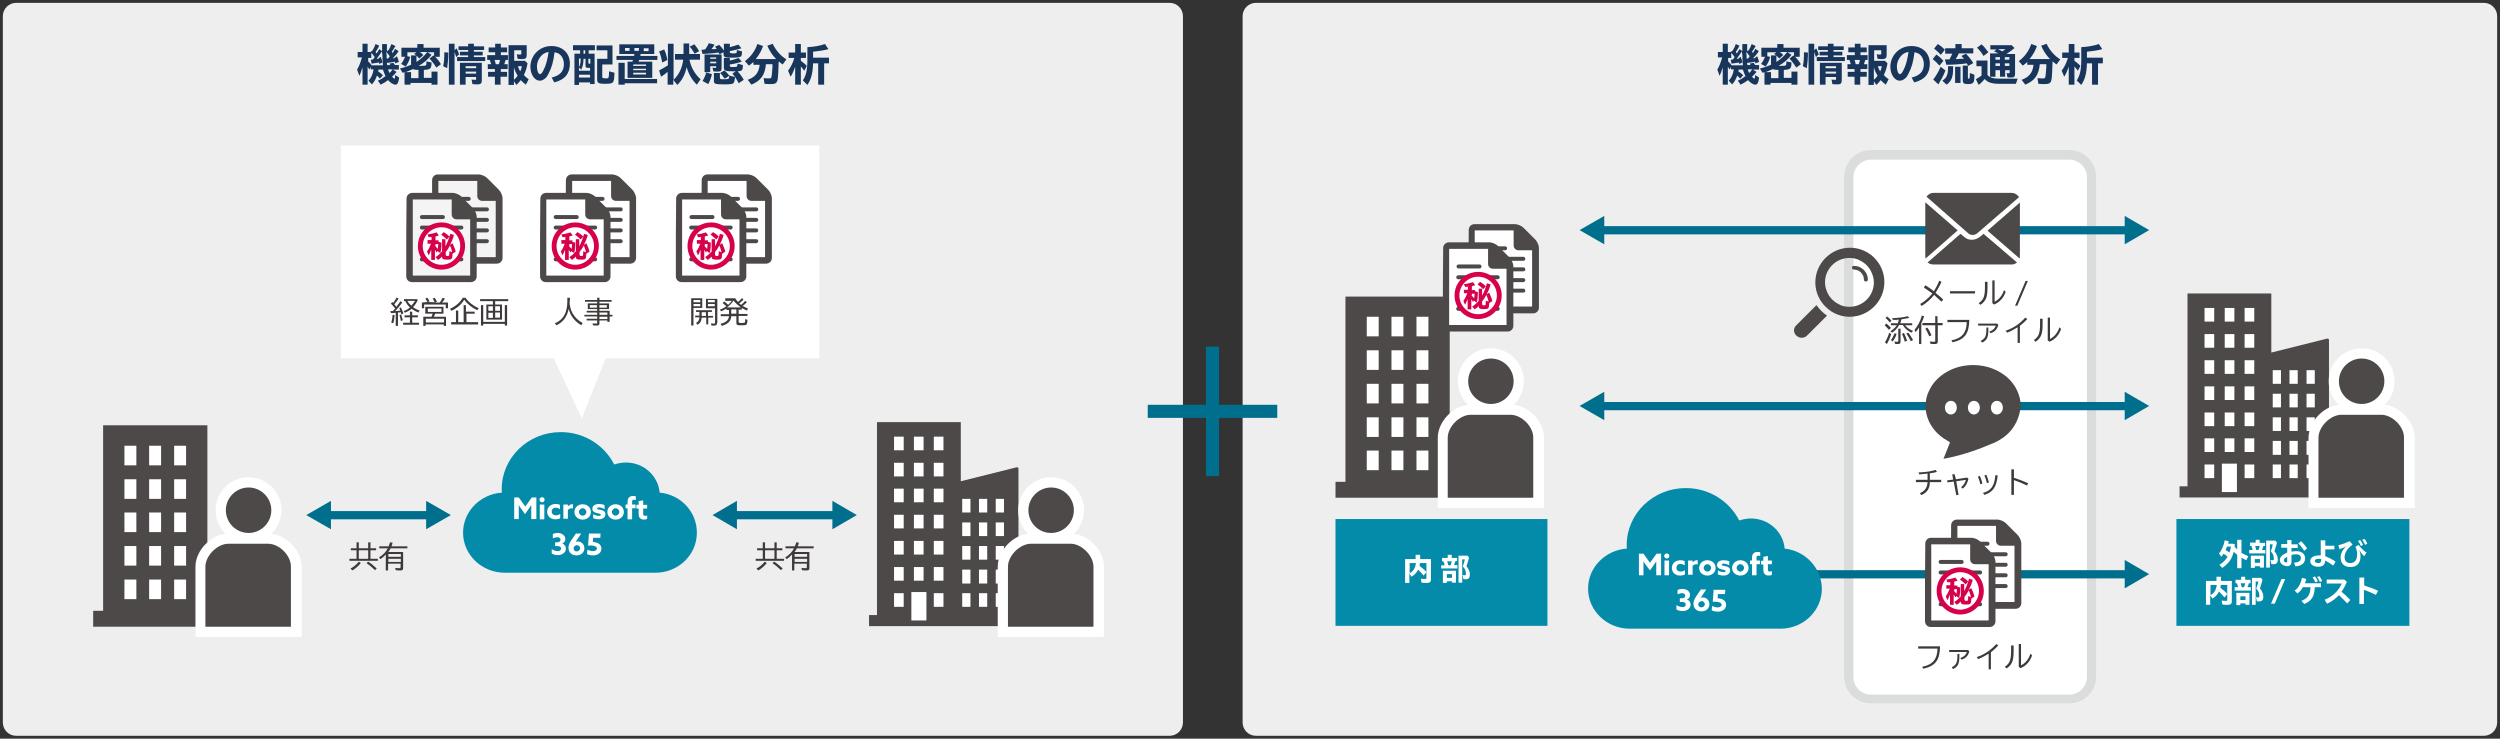 <?xml version="1.0" encoding="utf-8"?>
<!-- Generator: Adobe Illustrator 26.3.1, SVG Export Plug-In . SVG Version: 6.00 Build 0)  -->
<svg version="1.1" id="レイヤー_1" xmlns="http://www.w3.org/2000/svg" xmlns:xlink="http://www.w3.org/1999/xlink" x="0px"
	 y="0px" width="880px" height="260px" viewBox="0 0 880 260" style="enable-background:new 0 0 880 260;" xml:space="preserve">
<rect x="0" y="0" width="880" height="260" fill="#333333" stroke="none"/>
<style type="text/css">
	.st0{fill:#EEEEEF;}
	.st1{fill:#006F8D;}
	.st2{fill:#3E3A39;}
	.st3{fill:#038BA9;}
	.st4{fill:#FFFFFF;}
	.st5{fill:#4C4948;}
	.st6{fill:#18355B;}
	.st7{fill:#F4F4F4;}
	.st8{fill:#D7004B;}
	.st9{fill:#DBDCDC;}
</style>
<g>
	<g>
		<path class="st0" d="M416.4,254.3c0,2.6-2.1,4.7-4.7,4.7H5.7c-2.6,0-4.7-2.1-4.7-4.7V5.7C1,3.1,3.1,1,5.7,1h406
			c2.6,0,4.7,2.1,4.7,4.7V254.3z"/>
	</g>
	<g>
		<g>
			<rect x="115" y="179.9" class="st1" width="36.5" height="2.9"/>
			<g>
				<polygon class="st1" points="150,176.3 158.7,181.3 150,186.3 				"/>
			</g>
			<g>
				<polygon class="st1" points="116.5,176.3 107.8,181.3 116.5,186.3 				"/>
			</g>
		</g>
		<g>
			<g>
				<path class="st2" d="M125.5,190.9h0.8v2.1h3.3v-2.1h0.8v2.1h2v0.7h-2v3h2.6v0.7H123v-0.7h2.5v-3h-2v-0.7h2V190.9z M123.4,200.1
					c1.1-0.5,2.2-1.5,2.9-2.4l0.7,0.5c-0.8,1-1.9,2-3,2.6L123.4,200.1z M126.3,193.7v3h3.3v-3H126.3z M132,200.7c-1-1-2-1.8-3-2.5
					l0.6-0.5c1,0.6,1.9,1.4,3,2.4L132,200.7z"/>
				<path class="st2" d="M141.9,194.3v5.6c0,0.7-0.2,0.9-1,0.9c-0.5,0-1.1,0-1.6-0.1l-0.2-0.8c0.6,0.1,1.2,0.1,1.5,0.1
					c0.3,0,0.4-0.1,0.4-0.3v-1.3h-4.4v2.4h-0.8v-5.6c-0.6,0.6-1.2,1.2-1.9,1.6l-0.5-0.6c1.4-0.8,2.5-2,3.1-3.2h-3v-0.7h3.3
					c0.2-0.6,0.3-0.9,0.5-1.4l0.9,0.1c-0.1,0.5-0.2,0.8-0.4,1.3h5.6v0.7h-5.9c-0.3,0.5-0.5,0.9-0.8,1.3H141.9z M136.7,196h4.4v-1
					h-4.4V196z M136.7,197.8h4.4v-1.1h-4.4V197.8z"/>
			</g>
		</g>
	</g>
	<g>
		<g>
			<rect x="258" y="179.9" class="st1" width="36.5" height="2.9"/>
			<g>
				<polygon class="st1" points="293,176.3 301.6,181.3 293,186.3 				"/>
			</g>
			<g>
				<polygon class="st1" points="259.4,176.3 250.8,181.3 259.4,186.3 				"/>
			</g>
		</g>
		<g>
			<g>
				<path class="st2" d="M268.5,190.9h0.8v2.1h3.3v-2.1h0.8v2.1h2v0.7h-2v3h2.6v0.7H266v-0.7h2.5v-3h-2v-0.7h2V190.9z M266.3,200.1
					c1.1-0.5,2.2-1.5,2.9-2.4l0.7,0.5c-0.8,1-1.9,2-3,2.6L266.3,200.1z M269.3,193.7v3h3.3v-3H269.3z M274.9,200.7c-1-1-2-1.8-3-2.5
					l0.6-0.5c1,0.6,1.9,1.4,3,2.4L274.9,200.7z"/>
				<path class="st2" d="M284.9,194.3v5.6c0,0.7-0.2,0.9-1,0.9c-0.5,0-1.1,0-1.6-0.1l-0.2-0.8c0.6,0.1,1.2,0.1,1.5,0.1
					c0.3,0,0.4-0.1,0.4-0.3v-1.3h-4.4v2.4h-0.8v-5.6c-0.6,0.6-1.2,1.2-1.9,1.6l-0.5-0.6c1.4-0.8,2.5-2,3.1-3.2h-3v-0.7h3.3
					c0.2-0.6,0.3-0.9,0.5-1.4l0.9,0.1c-0.1,0.5-0.2,0.8-0.4,1.3h5.6v0.7h-5.9c-0.3,0.5-0.5,0.9-0.8,1.3H284.9z M279.7,196h4.4v-1
					h-4.4V196z M279.7,197.8h4.4v-1.1h-4.4V197.8z"/>
			</g>
		</g>
	</g>
	<g>
		<path class="st3" d="M232.2,173.4c-0.5-5.9-5.6-10.6-11.9-10.6c-1.4,0-2.8,0.3-4.1,0.7c-3.4-6.7-10.5-11.4-18.8-11.4
			c-11.5,0-20.8,9-20.8,20.1c0,0.4,0,0.8,0.1,1.2c-7.6,0.5-13.7,6.6-13.7,14.1c0,7.8,6.6,14.1,14.7,14.1h53
			c8.1,0,14.6-6.3,14.6-14.1C245.3,180.1,239.6,174.1,232.2,173.4"/>
		<g>
			<g>
				<path class="st4" d="M183.7,179.4c-0.4-0.5-0.8-1.1-1.1-1.6l0,0c0,0.5,0,1.3,0,1.9v3h-1.6v-7.6h1.6l2.3,3.2l2.3-3.2h1.6v7.6H187
					v-3c0-0.6,0-1.3,0-1.9l0,0c-0.4,0.5-0.7,1.1-1.1,1.6l-1.1,1.6L183.7,179.4z"/>
				<path class="st4" d="M190.8,175c0.5,0,0.9,0.4,0.9,0.9c0,0.5-0.4,0.9-0.9,0.9s-0.9-0.4-0.9-0.9C189.9,175.4,190.3,175,190.8,175
					z M190,177.6h1.6v5.2H190V177.6z"/>
				<path class="st4" d="M197.2,182.4c-0.5,0.3-1.1,0.4-1.7,0.4c-1.7,0-2.9-1.1-2.9-2.7c0-1.6,1.3-2.7,3-2.7c0.6,0,1.1,0.1,1.5,0.3
					v1.5c-0.5-0.3-1-0.5-1.5-0.5c-0.9,0-1.4,0.6-1.4,1.4c0,0.8,0.6,1.3,1.5,1.3c0.5,0,1.1-0.2,1.5-0.5V182.4z"/>
				<path class="st4" d="M198.3,177.6h1.6v0.7l0,0c0.4-0.5,0.9-0.8,1.5-0.8c0.1,0,0.2,0,0.3,0v1.5c-0.1,0-0.3-0.1-0.4-0.1
					c-0.6,0-1,0.2-1.4,0.6v3.1h-1.6V177.6z"/>
				<path class="st4" d="M205.1,177.5c1.7,0,2.9,1.2,2.9,2.7s-1.2,2.7-2.9,2.7s-2.9-1.2-2.9-2.7S203.4,177.5,205.1,177.5z
					 M205.1,181.5c0.7,0,1.3-0.6,1.3-1.3c0-0.7-0.6-1.3-1.3-1.3s-1.3,0.6-1.3,1.3C203.8,180.9,204.3,181.5,205.1,181.5z"/>
				<path class="st4" d="M208.8,181c0.7,0.4,1.5,0.6,2,0.6c0.4,0,0.7-0.1,0.7-0.4c0-0.4-0.6-0.4-1.4-0.6c-1-0.2-1.6-0.7-1.6-1.5
					c0-1.1,1-1.7,2.3-1.7c0.6,0,1.4,0.1,2,0.4v1.4c-0.7-0.4-1.5-0.6-1.9-0.6c-0.4,0-0.7,0.1-0.7,0.4c0,0.4,0.6,0.3,1.3,0.5
					c1,0.2,1.6,0.6,1.6,1.5c0,1.1-1,1.8-2.3,1.8c-0.6,0-1.4-0.1-2-0.4V181z"/>
				<path class="st4" d="M216.7,177.5c1.7,0,2.9,1.2,2.9,2.7s-1.2,2.7-2.9,2.7s-2.9-1.2-2.9-2.7S215,177.5,216.7,177.5z
					 M216.7,181.5c0.7,0,1.3-0.6,1.3-1.3c0-0.7-0.6-1.3-1.3-1.3s-1.3,0.6-1.3,1.3C215.4,180.9,216,181.5,216.7,181.5z"/>
				<path class="st4" d="M220.9,178.9h-0.7v-1.3h0.7v-0.8c0-0.7,0.1-1.3,0.5-1.7c0.4-0.4,0.9-0.5,1.5-0.5c0.3,0,0.6,0,0.9,0.1v1.3
					c-0.2-0.1-0.5-0.1-0.7-0.1c-0.5,0-0.6,0.3-0.6,0.8v0.9h1.2v1.3h-1.2v3.9h-1.6V178.9z"/>
				<path class="st4" d="M227.8,182.6c-0.2,0.2-0.7,0.3-1.2,0.3c-0.5,0-1-0.2-1.3-0.5c-0.3-0.3-0.5-0.7-0.5-1.5v-1.9H224v-1.3h0.8
					v-1.3l1.6-0.3v1.6h1.4v1.3h-1.4v1.7c0,0.5,0.1,0.9,0.6,0.9c0.3,0,0.6-0.1,0.8-0.2V182.6z"/>
				<path class="st4" d="M194.2,193.3c0.7,0.4,1.4,0.7,2.1,0.7c0.7,0,1.2-0.3,1.2-0.9c0-0.5-0.4-0.9-1.3-0.9h-0.8v-1.3h0.7
					c0.8,0,1.2-0.4,1.2-0.9c0-0.6-0.5-0.9-1.1-0.9c-0.5,0-1.1,0.2-1.6,0.4v-1.5c0.5-0.3,1.1-0.4,1.7-0.4c1.5,0,2.7,0.9,2.7,2.1
					c0,0.7-0.4,1.4-1.1,1.6v0c0.8,0.3,1.3,1,1.3,1.8c0,1.3-1.2,2.3-2.8,2.3c-0.8,0-1.7-0.2-2.2-0.6V193.3z"/>
				<path class="st4" d="M204.6,187.8l-2,3l0,0c0.2-0.1,0.5-0.2,0.8-0.2c1.3,0,2.3,1,2.3,2.4c0,1.5-1.2,2.5-2.8,2.5
					c-1.6,0-2.8-1-2.8-2.7c0-0.8,0.3-1.5,0.9-2.5l1.7-2.5H204.6z M203,194.1c0.6,0,1.2-0.5,1.2-1.1c0-0.6-0.5-1.1-1.1-1.1
					c-0.6,0-1.2,0.5-1.2,1.1C201.8,193.5,202.3,194.1,203,194.1z"/>
				<path class="st4" d="M206.8,193.5c0.6,0.3,1.3,0.5,1.9,0.5c0.8,0,1.4-0.3,1.4-0.9c0-0.9-1.3-1.1-2.2-1.1c-0.3,0-0.6,0-0.9,0.1
					l0.3-4.3h4.1l-0.1,1.5h-2.5l-0.1,1.5c1.4,0,3,0.7,3,2.3c0,1.5-1.3,2.4-3,2.4c-0.8,0-1.6-0.2-2.1-0.5L206.8,193.5z"/>
			</g>
		</g>
	</g>
	<g>
		<g>
			<path class="st5" d="M358.5,216.5V165c0-0.4-0.3-0.6-0.7-0.5l-19.6,4.9v-20.8h-29.5v67.9h-2.8v3.9h55v-3.9H358.5z"/>
			<rect x="321.7" y="153.7" class="st4" width="3.4" height="4.8"/>
			<rect x="321.7" y="162.9" class="st4" width="3.4" height="4.8"/>
			<rect x="321.7" y="172" class="st4" width="3.4" height="4.8"/>
			<rect x="321.7" y="181.2" class="st4" width="3.4" height="4.8"/>
			<rect x="321.7" y="190.4" class="st4" width="3.4" height="4.8"/>
			<rect x="321.7" y="199.6" class="st4" width="3.4" height="4.8"/>
			<rect x="314.7" y="208.8" class="st4" width="3.4" height="4.8"/>
			<rect x="314.7" y="199.6" class="st4" width="3.4" height="4.8"/>
			<rect x="314.7" y="190.4" class="st4" width="3.4" height="4.8"/>
			<rect x="314.7" y="181.2" class="st4" width="3.4" height="4.8"/>
			<rect x="314.7" y="172" class="st4" width="3.4" height="4.8"/>
			<rect x="314.7" y="162.9" class="st4" width="3.4" height="4.8"/>
			<rect x="314.7" y="153.7" class="st4" width="3.4" height="4.8"/>
			<rect x="320.8" y="208.4" class="st4" width="5.3" height="10"/>
			<rect x="328.7" y="208.8" class="st4" width="3.4" height="4.8"/>
			<rect x="328.7" y="199.6" class="st4" width="3.4" height="4.8"/>
			<rect x="328.7" y="190.4" class="st4" width="3.4" height="4.8"/>
			<rect x="328.7" y="181.2" class="st4" width="3.4" height="4.8"/>
			<rect x="328.7" y="172" class="st4" width="3.4" height="4.8"/>
			<rect x="328.7" y="162.9" class="st4" width="3.4" height="4.8"/>
			<rect x="328.7" y="153.7" class="st4" width="3.4" height="4.8"/>
			<rect x="338.7" y="208.8" class="st4" width="2.9" height="4.8"/>
			<rect x="338.7" y="200.5" class="st4" width="2.9" height="4.9"/>
			<rect x="338.7" y="192.2" class="st4" width="2.9" height="4.8"/>
			<rect x="338.7" y="183.9" class="st4" width="2.9" height="4.8"/>
			<rect x="338.7" y="175.6" class="st4" width="2.9" height="4.8"/>
			<rect x="344.6" y="208.8" class="st4" width="2.9" height="4.8"/>
			<rect x="344.6" y="200.5" class="st4" width="2.9" height="4.9"/>
			<rect x="344.6" y="192.2" class="st4" width="2.9" height="4.8"/>
			<rect x="344.6" y="183.9" class="st4" width="2.9" height="4.8"/>
			<rect x="344.6" y="175.6" class="st4" width="2.9" height="4.8"/>
			<rect x="350.5" y="208.8" class="st4" width="2.9" height="4.8"/>
			<rect x="350.5" y="200.5" class="st4" width="2.9" height="4.9"/>
			<rect x="350.5" y="192.2" class="st4" width="2.9" height="4.8"/>
			<rect x="350.5" y="183.9" class="st4" width="2.9" height="4.8"/>
			<rect x="350.5" y="175.6" class="st4" width="2.9" height="4.8"/>
		</g>
		<g>
			<g>
				<g>
					<path class="st5" d="M370,187.6c4.4,0,8-3.6,8-8c0-4.4-3.6-8-8-8c-4.4,0-8,3.6-8,8C362,184,365.5,187.6,370,187.6"/>
					<path class="st4" d="M370,191.2c-6.4,0-11.6-5.2-11.6-11.6c0-6.4,5.2-11.6,11.6-11.6c6.4,0,11.6,5.2,11.6,11.6
						C381.5,186,376.3,191.2,370,191.2z M370,175.2c-2.4,0-4.4,2-4.4,4.4c0,2.4,2,4.4,4.4,4.4c2.4,0,4.4-2,4.4-4.4
						C374.3,177.2,372.4,175.2,370,175.2z"/>
				</g>
				<g>
					<path class="st5" d="M376.9,191.4h-7h-7c-3.9,0-8.1,4.2-8.1,8.1v21.1h30.1v-21.1C384.9,195.6,380.7,191.4,376.9,191.4"/>
					<path class="st4" d="M388.5,224.2h-37.3v-24.7c0-5.9,5.8-11.7,11.7-11.7h14c5.9,0,11.7,5.8,11.7,11.7V224.2z M358.4,217h23
						v-17.6c0-1.9-2.6-4.5-4.5-4.5h-14c-1.9,0-4.5,2.6-4.5,4.5V217z"/>
				</g>
			</g>
			<g>
				<path class="st5" d="M370,187.6c4.4,0,8-3.6,8-8c0-4.4-3.6-8-8-8c-4.4,0-8,3.6-8,8C362,184,365.5,187.6,370,187.6"/>
				<path class="st5" d="M376.9,191.4h-7h-7c-3.9,0-8.1,4.2-8.1,8.1v21.1h30.1v-21.1C384.9,195.6,380.7,191.4,376.9,191.4"/>
			</g>
		</g>
	</g>
	<g>
		<polygon class="st5" points="73,215 73,149.7 36.3,149.7 36.3,215 32.8,215 32.8,220.6 76.5,220.6 76.5,215 		"/>
		<rect x="52.5" y="156.9" class="st4" width="4.2" height="6.9"/>
		<rect x="52.5" y="168.7" class="st4" width="4.2" height="6.9"/>
		<rect x="52.5" y="180.4" class="st4" width="4.2" height="6.9"/>
		<rect x="52.5" y="192.2" class="st4" width="4.2" height="6.9"/>
		<rect x="43.8" y="204" class="st4" width="4.2" height="6.9"/>
		<rect x="52.5" y="204" class="st4" width="4.2" height="6.9"/>
		<rect x="43.8" y="192.2" class="st4" width="4.2" height="6.9"/>
		<rect x="43.8" y="180.4" class="st4" width="4.2" height="6.9"/>
		<rect x="43.8" y="168.7" class="st4" width="4.2" height="6.9"/>
		<rect x="43.8" y="156.9" class="st4" width="4.2" height="6.9"/>
		<rect x="61.3" y="204" class="st4" width="4.2" height="6.9"/>
		<rect x="61.3" y="192.2" class="st4" width="4.2" height="6.9"/>
		<rect x="61.3" y="180.4" class="st4" width="4.2" height="6.9"/>
		<rect x="61.3" y="168.7" class="st4" width="4.2" height="6.9"/>
		<rect x="61.3" y="156.9" class="st4" width="4.2" height="6.9"/>
	</g>
	<g>
		<g>
			<g>
				<path class="st5" d="M87.5,187.6c4.4,0,8-3.6,8-8c0-4.4-3.6-8-8-8c-4.4,0-8,3.6-8,8C79.5,184,83.1,187.6,87.5,187.6"/>
				<path class="st4" d="M87.5,191.2c-6.4,0-11.6-5.2-11.6-11.6c0-6.4,5.2-11.6,11.6-11.6c6.4,0,11.6,5.2,11.6,11.6
					C99,186,93.9,191.2,87.5,191.2z M87.5,175.2c-2.4,0-4.4,2-4.4,4.4c0,2.4,2,4.4,4.4,4.4c2.4,0,4.4-2,4.4-4.4
					C91.9,177.2,89.9,175.2,87.5,175.2z"/>
			</g>
			<g>
				<path class="st5" d="M94.4,191.4h-7h-7c-3.9,0-8.1,4.2-8.1,8.1v21.1h30.1v-21.1C102.5,195.6,98.3,191.4,94.4,191.4"/>
				<path class="st4" d="M106,224.2H68.8v-24.7c0-5.9,5.8-11.7,11.7-11.7h14c5.9,0,11.7,5.8,11.7,11.7V224.2z M75.9,217h23v-17.6
					c0-1.9-2.6-4.5-4.5-4.5h-14c-1.9,0-4.5,2.6-4.5,4.5V217z"/>
			</g>
		</g>
		<g>
			<path class="st5" d="M87.5,187.6c4.4,0,8-3.6,8-8c0-4.4-3.6-8-8-8c-4.4,0-8,3.6-8,8C79.5,184,83.1,187.6,87.5,187.6"/>
			<path class="st5" d="M94.4,191.4h-7h-7c-3.9,0-8.1,4.2-8.1,8.1v21.1h30.1v-21.1C102.5,195.6,98.3,191.4,94.4,191.4"/>
		</g>
	</g>
	<g>
		<path class="st6" d="M139.6,25.3c-0.6,0.7-1,1.2-1.6,1.7c0.5,0.5,0.7,0.7,0.8,0.7c0.2,0,0.3-0.4,0.3-1.3l1.4,0.9
			c-0.2,1.8-0.6,2.5-1.3,2.5c-0.8,0-1.8-0.7-2.6-1.6c-0.6,0.5-1.6,1.1-2.6,1.6l-1-1.4c1-0.4,1.8-0.9,2.7-1.6
			c-0.1-0.3-0.2-0.5-0.4-0.9c-0.2-0.6-0.3-0.7-0.5-1.4h-1.6c0,0.2,0,0.3-0.1,0.6c0.7,0.5,1.2,0.9,1.7,1.4l-1.1,1.2
			c-0.2-0.3-0.5-0.7-1-1.1c-0.4,1.2-1,2.3-1.8,3.1l-1.2-1.3c1-1,1.6-2.4,1.8-4h-1v-0.9l-0.5,1c-0.2-0.4-0.4-0.7-0.6-1.1v6.4h-1.8
			v-6.1c-0.4,1.3-0.7,2.2-1.1,3l-0.8-2.2c0.7-1.2,1.3-2.7,1.7-4.3h-1.5v-1.9h1.7v-2.9h1.8v2.9h1l0.7-0.5c0.4-0.6,0.8-1.4,1.1-2.3
			l1.3,0.6c-0.3,0.7-0.8,1.4-1.3,2.2c0.1,0.2,0.2,0.3,0.4,0.5c0.3-0.4,0.6-1.1,0.9-1.5l1,0.7l0-2.5h1.7l0,2.6l0.6-0.5
			c0.4-0.6,0.7-1.3,1-2.1l1.4,0.7c-0.4,0.7-0.9,1.5-1.3,2c0.1,0.1,0.2,0.2,0.3,0.5c0.3-0.5,0.6-1,0.9-1.5l1.2,0.8
			c-0.4,0.7-1.2,1.7-2,2.5l0.3,0c0.1,0,0.1,0,0.2,0l0.9-0.7c0.3,0.5,0.5,1.2,0.7,2l-1.3,0.5c-0.1-0.3-0.1-0.4-0.1-0.6
			c-0.9,0.2-2,0.4-2.8,0.4c0,0.2,0,0.4,0.1,0.8h1.1c-0.1-0.2-0.2-0.3-0.3-0.5l1.4-0.3c0.2,0.3,0.4,0.6,0.5,0.8h1.4v1.6h-2.1
			L139.6,25.3z M134.4,18.1c-0.5,0.8-1.1,1.7-1.8,2.6l0.3,0h0.1l0.1,0l0.9-0.7c0.2,0.4,0.5,1.2,0.6,2l-1.1,0.5
			c0-0.3-0.1-0.3-0.1-0.5c-0.6,0.1-1.9,0.3-2.6,0.4l-0.3-1.4c0.4,0,0.5,0,0.7,0c0-0.1,0.1-0.1,0.1-0.1c0.2-0.2,0.3-0.4,0.6-0.8
			c-0.5-0.7-0.8-1.1-1.2-1.5v1.8h-1.1v1.2c0.4,0.4,1,1,1.2,1.4h4c-0.1-1.1-0.2-2-0.2-3.7L134.4,18.1z M136.1,19.1c0,0.7,0,0.8,0,1.5
			c0.1,0,0.1,0,0.2,0l0.3,0c0.2-0.2,0.4-0.5,0.6-0.8c-0.3-0.5-0.9-1.1-1.2-1.5V19.1z M136.6,24.4c0.1,0.4,0.3,0.9,0.5,1.3
			c0.4-0.4,0.8-0.8,1.1-1.3H136.6z"/>
		<path class="st6" d="M153.1,19.9c0.9,0.9,1.6,1.8,2.1,2.7l-1.6,1.2c-0.8-1.3-1.6-2.3-2.4-3.2l1.4-1.1c0.1,0.1,0.1,0.2,0.2,0.2
			v-1.3h-2.3l1.4,0.9c-1.3,1.6-2.5,2.7-4.5,3.9c0.4,0,0.6,0,0.8,0c1.2,0,1.7-0.1,1.8-0.3c0.1-0.2,0.1-0.6,0.1-1.3l1.8,0.4
			c0,2.2-0.4,2.5-2.7,2.6v2.8h2.7v-2.2h2.1v4.6h-2.1v-0.6h-7.4v0.6h-2.1v-4.4c-0.3,0.1-0.5,0.2-0.7,0.2l-0.9-1.5
			c1.4-0.3,2.7-0.8,3.9-1.3v-3.3h1.9v2.3c1.4-0.9,2.8-2.1,3.8-3.5h-2.6c0.5,0.3,0.9,0.7,1.2,1.1l-1.4,1.2c-0.4-0.5-1.1-1.2-1.8-1.6
			l0.8-0.6h-3.2v1.4l1,0.2c-0.3,1.3-0.9,2.5-1.6,3.4l-1.6-0.9c0.6-0.7,1-1.6,1.4-2.5h-1.3v-3.2h5.6v-1.3h2.2v1.3h5.7v3.2H153.1z
			 M147.3,24.6c-1.2,0-1.6-0.1-1.9-0.3c-1,0.4-1.7,0.8-2.7,1.1h2v2.1h2.6V24.6z"/>
		<path class="st6" d="M156,23.3c0.3-1.3,0.4-2.6,0.4-4.9l1.4,0.1c0,2.3-0.2,4-0.4,5.5L156,23.3z M160,29.8h-2V15.4h2v2.3l0.7-0.7
			c0.4,0.7,0.7,1.5,0.9,2.1l-1,1c-0.2-0.7-0.4-1.3-0.6-1.8V29.8z M170.4,16.3v1.3h-3.6v0.6h3.1v1.3h-3.1v0.6h4v1.4h-9.9v-1.4h3.9
			v-0.6h-2.9v-1.3h2.9v-0.6h-3.4v-1.3h3.4v-0.9h2v0.9H170.4z M169.6,28.3c0,1-0.4,1.4-1.4,1.4c-0.5,0-1.3,0-1.9-0.1l-0.3-1.6
			c0.4,0.1,1,0.1,1.3,0.1c0.3,0,0.3-0.1,0.3-0.3v-0.7h-3.7v2.7h-2v-7.7h7.7V28.3z M163.9,24h3.7v-0.7h-3.7V24z M163.9,25.9h3.7v-0.7
			h-3.7V25.9z"/>
		<path class="st6" d="M176.2,25.3h2.3v1.7h-2.3v2.8h-2v-2.8h-2.4v-1.7h2.4v-1h-2.5v-1.7h1.2c-0.2-0.5-0.3-1-0.5-1.5h-0.9v-1.7h2.8
			v-1h-2.3v-1.7h2.3v-1.3h2v1.3h2.2v1.7h-2.2v1h2.5v1.7h-0.8c-0.2,0.6-0.3,1-0.5,1.5h1.2v1.7h-2.4V25.3z M174.1,21.1
			c0.2,0.5,0.3,1,0.4,1.5h1.1c0.2-0.5,0.3-1,0.4-1.5H174.1z M185.7,22.3c-0.3,1.6-0.6,2.7-1.3,4.1c0.4,0.5,1.1,1.1,1.7,1.5l-1,1.9
			c-0.7-0.5-1.3-1.1-1.8-1.6c-0.5,0.6-0.8,1-1.5,1.7l-0.9-1.3v1.3H179V15.9h6.4v3.5c0,1-0.4,1.4-1.5,1.4c-0.4,0-1,0-1.7-0.1
			l-0.3-1.6c0.5,0.1,0.9,0.1,1.2,0.1c0.3,0,0.4-0.1,0.4-0.4v-1.1h-2.5v3.7h3.8L185.7,22.3z M180.9,28.1c0.5-0.4,0.9-0.9,1.3-1.4
			c-0.6-1.1-1-1.9-1.3-3V28.1z M182.3,23.3c0.2,0.7,0.5,1.3,0.8,1.8c0.3-0.5,0.5-1.2,0.6-1.8H182.3z"/>
		<path class="st6" d="M194.2,27.3c2.9-0.7,4.3-2.2,4.3-4.7c0-1.2-0.4-2.3-1-3c-0.6-0.7-1.2-1-2.3-1.2c-0.4,3.3-1,5.4-2.1,7.5
			c-0.4,0.8-0.7,1.3-1.2,1.7c-0.6,0.5-1.2,0.8-1.9,0.8c-1.8,0-3.3-2.2-3.3-4.9c0-2.3,1.1-4.5,3-5.9c1.2-0.9,2.7-1.4,4.4-1.4
			c3.9,0,6.5,2.5,6.5,6.2c0,3.5-1.8,5.7-5.5,6.6L194.2,27.3z M191.1,19.1c-1.3,1.1-2.1,2.6-2.1,4.4c0,1.4,0.5,2.6,1.1,2.6
			c0.3,0,0.7-0.4,1.1-1.2c1-1.8,1.5-3.9,1.9-6.6C192.3,18.4,191.7,18.7,191.1,19.1z"/>
		<path class="st6" d="M204.2,17.7h-2.5v-1.8h7.7v1.8h-2.2v1.2h2.1v10.7h-1.6V29h-3.9v0.9h-1.6V18.9h2V17.7z M205.4,20.6
			c0,1.8-0.3,2.9-0.8,3.9l-0.8-0.7v1.1h3.9v-1H207c-0.7,0-0.9-0.2-0.9-0.8v-2.4H205.4z M203.8,20.6v3c0.4-0.7,0.6-1.5,0.6-3H203.8z
			 M203.8,27.3h3.9v-1h-3.9V27.3z M206,18.9v-1.2h-0.6v1.2H206z M207.1,22.1c0,0.2,0,0.3,0.3,0.3h0.4v-1.7h-0.7V22.1z M212,27.1
			c0,0.3,0.1,0.4,0.3,0.4c0.2,0,0.6,0.1,0.9,0.1c1.1,0,1.1,0,1.2-2.5l1.9,0.5c-0.1,2.2-0.2,3-0.6,3.4c-0.4,0.4-1.1,0.5-2.9,0.5
			c-2.1,0-2.6-0.3-2.6-1.6v-7.2h3.6v-3H210V16h5.6v6.7H212V27.1z"/>
		<path class="st6" d="M225.4,19.7h6v1.4h-6.4l-0.2,0.6h4.8v5.7h-8.7v-5.7h1.7c0.1-0.2,0.1-0.3,0.1-0.3c0-0.1,0-0.1,0.1-0.3h-5.8
			v-1.4h6.2l0-0.2l0.1-0.3c0,0,0-0.1,0-0.2H218v-3.4h12.3v3.4h-4.8L225.4,19.7z M231.3,27.8v1.5h-11.4v0.5h-2.2v-7.7h2.2v5.7H231.3z
			 M220,17.9h1.6v-1H220V17.9z M222.9,23.2h4.5v-0.5h-4.5V23.2z M222.9,24.7h4.5v-0.5h-4.5V24.7z M222.9,26.2h4.5v-0.6h-4.5V26.2z
			 M223.3,17.9h1.6v-1h-1.6V17.9z M228.3,17h-1.7v1h1.7V17z"/>
		<path class="st6" d="M242.7,21c0.5,2.7,1.9,5.1,3.9,6.9l-1.3,1.9c-1.7-1.6-3-3.9-3.6-6.2c-0.5,2.5-1.6,4.7-3.3,6.3l-1.4-1.8v1.7
			h-2v-4.5c-0.8,0.7-1.6,1.3-2.3,1.7l-0.7-2.2c0.8-0.4,2-1.1,3.1-1.8v-7.6h2v12.7l0.2-0.2c1.7-1.7,2.8-3.9,3.2-6.9h-2.9v-2h3v-3.7h2
			v3.7h3.8v2H242.7z M233.1,22c-0.3-1.7-0.7-3-1.1-3.9l1.8-0.7c0.5,1.1,0.9,2.3,1.1,3.7L233.1,22z M244.5,18.9
			c-0.5-0.9-1.1-1.8-1.7-2.5l1.6-0.8c0.6,0.7,1.2,1.5,1.7,2.4L244.5,18.9z"/>
		<path class="st6" d="M248.3,17.3c0.5-0.8,1-1.5,1.2-2.1l2,0.5c-0.2,0.5-0.6,1-1.1,1.6c1,0,1.6,0,1.9-0.1c-0.2-0.2-0.3-0.4-0.6-0.8
			l1.5-0.6c0.7,0.7,1.2,1.4,1.6,2v-2.4h2.1v1.2c1.1-0.3,2.2-0.6,3-0.9L261,17c-1.2,0.4-2.7,0.7-4.1,1v0.3c0,0.3,0,0.3,0.2,0.4
			c0.2,0,0.6,0.1,0.9,0.1c1,0,1.2-0.1,1.3-0.3c0-0.1,0.1-0.4,0.1-0.9l1.8,0.5c0,0.8-0.1,1.4-0.3,1.7c-0.3,0.3-1.2,0.5-3.2,0.5
			c-2.6,0-3-0.2-3-1.2v-0.7l-1.4,0.7c-0.2-0.3-0.2-0.4-0.4-0.6c-1.1,0.2-3.5,0.4-5.6,0.5l-0.4-1.5h0.8L248.3,17.3z M247.3,28.5
			c0.5-0.8,1-1.9,1.3-3l2,0.6c-0.3,1.3-0.8,2.7-1.3,3.5L247.3,28.5z M254,24c0,1-0.3,1.2-1.6,1.2c-0.4,0-0.8,0-1.3-0.1l-0.3-1.3
			c0.4,0.1,0.7,0.1,1,0.1c0.3,0,0.3-0.1,0.3-0.3v-0.3H250v2.1h-2v-6.2h6V24z M250,20.7h2.1v-0.5H250V20.7z M250,22.3h2.1v-0.6H250
			V22.3z M255.1,27.7c-0.7-1-1.1-1.5-1.6-2l1.5-0.9c0.6,0.5,1.1,1,1.7,1.8l2,0.5c0,0.9-0.2,1.6-0.4,2c-0.3,0.5-1,0.6-3.4,0.6
			c-3.2,0-3.6-0.2-3.6-1.2v-2.8h2.1v1.7c0,0.5,0.2,0.5,1.7,0.5c0.8,0,1.3-0.1,1.4-0.2c0.1-0.1,0.2-0.5,0.2-1L255.1,27.7z M259,25.1
			c-0.3,0-0.6,0-1,0c-2.7,0-3.2-0.2-3.2-1.4v-3.3h2.1v0.9c1.2-0.2,2.3-0.6,3.1-0.9l1.1,1.3c-1.2,0.4-2.7,0.8-4.2,1v0.5
			c0,0.3,0.2,0.4,1.2,0.4c0.7,0,1.2-0.1,1.3-0.2c0.1-0.1,0.2-0.3,0.2-1l1.9,0.5c0,1.8-0.3,2.1-1.7,2.2l-0.2,0c0.8,0.8,1.7,2,2.2,3
			l-1.8,1.2c-0.7-1.5-1.5-2.6-2.2-3.4L259,25.1z"/>
		<path class="st6" d="M269.6,22.7c-0.4,3.8-1.8,5.7-5.1,7.1l-1.3-1.7c2.7-1,3.9-2.5,4.2-5.3h-2.2v-1c-0.5,0.5-1,0.9-1.6,1.3
			l-1.4-1.6c2-1.4,3.6-3.6,4.4-6l2,0.7c-0.6,1.7-1.3,3-2.6,4.6h7.2c-1.3-1.3-2.4-3-3.1-4.7l1.9-0.7c1,2.2,2.7,4.2,4.8,5.5l-1.3,1.8
			c-0.6-0.4-0.9-0.7-1.4-1.1c-0.1,4.2-0.2,4.5-0.3,5.9c-0.2,1.7-0.7,2.1-2.5,2.1c-0.6,0-1.3,0-2.2-0.1l-0.3-2c0.7,0.1,1.4,0.1,2,0.1
			c0.5,0,0.7-0.1,0.8-0.7c0.1-0.6,0.2-1.8,0.3-3.3l0-1H269.6z"/>
		<path class="st6" d="M279.9,23.5c-0.5,1.4-1,2.6-1.6,3.5l-0.9-2.1c0.9-1.2,1.7-2.7,2.2-4.5h-2v-1.9h2.3v-3h2v3h1.8v1.9h-1.8v1
			c0.9,0.7,1.6,1.2,2.1,1.8l-0.9,1.7c-0.4-0.5-0.8-1.1-1.2-1.5v6.4h-2V23.5z M290.4,15.5l1.2,1.8c-1.4,0.4-3.4,0.7-5.4,0.9v2.1h5.6
			v2h-1.7v7.5h-2.1v-7.5h-1.8c-0.1,3.5-0.7,5.7-2,7.6l-1.6-1.6c1.1-1.6,1.6-3.7,1.6-7v-4.7C286.5,16.5,288.7,16.1,290.4,15.5z"/>
	</g>
	<polygon class="st4" points="120,51.2 288.4,51.2 288.4,126.1 213.2,126.1 204.8,147.3 194.9,126.1 120,126.1 	"/>
	<g>
		<g>
			<path class="st2" d="M138.3,109.5c0.3-0.3,0.4-0.4,0.8-0.9c-0.5-0.7-1-1.2-1.5-1.7l0.5-0.6c0.1,0.1,0.2,0.2,0.3,0.3l0.1-0.1
				c0.4-0.5,0.8-1.2,1.1-1.8l0.7,0.4c-0.4,0.7-0.9,1.3-1.5,2c0.2,0.2,0.4,0.5,0.7,0.9c0.6-0.8,1-1.3,1.5-2l0.6,0.5
				c-0.7,1-1.7,2.2-2.5,3c0.6,0,1.4-0.1,1.8-0.2c-0.1-0.2-0.2-0.6-0.4-0.8l0.6-0.3c0.3,0.6,0.6,1.3,0.9,2.1l-0.7,0.4
				c-0.1-0.3-0.2-0.6-0.2-0.8c-0.3,0.1-0.5,0.1-1,0.1v4.7h-0.8v-4.6l-0.1,0c-0.6,0.1-0.9,0.1-1.6,0.1l-0.2-0.7c0.3,0,0.4,0,0.6,0
				H138.3z M137.7,113.5c0.3-0.7,0.4-1.6,0.5-2.7l0.7,0.1c-0.1,1.3-0.2,2.2-0.5,2.9L137.7,113.5z M141.1,113
				c-0.1-0.8-0.3-1.5-0.5-2.1l0.6-0.2c0.2,0.6,0.4,1.3,0.6,2L141.1,113z M144.3,109.7h0.8v1.3h2v0.7h-2v1.9h2.4v0.7h-5.6v-0.7h2.4
				v-1.9h-1.9V111h1.9V109.7z M147.1,105.6c-0.5,1-1,1.8-1.7,2.5c0.6,0.5,1.4,0.9,2.3,1.2l-0.4,0.7c-0.9-0.3-1.7-0.8-2.4-1.3
				c-0.7,0.6-1.5,1-2.4,1.4l-0.4-0.6c0.8-0.3,1.6-0.7,2.2-1.3c-0.7-0.6-1.3-1.4-1.6-2.2h-0.5v-0.7h4.5L147.1,105.6z M143.4,105.9
				c0.3,0.6,0.8,1.2,1.4,1.7c0.5-0.5,0.9-1.1,1.3-1.7H143.4z"/>
			<path class="st2" d="M150.4,106.3c-0.2-0.4-0.4-0.9-0.7-1.2l0.7-0.3c0.3,0.3,0.6,0.8,0.8,1.3L150.4,106.3l2.6,0.1l0,0l0,0
				c-0.2-0.5-0.5-1-0.7-1.3l0.7-0.3c0.4,0.5,0.6,1,0.8,1.4l-0.7,0.3h1.7c0.4-0.5,0.7-1.1,1-1.7l0.8,0.3c-0.3,0.5-0.7,1.1-1,1.4h2.1
				v2h-0.8v-1.3h-7.6v1.3h-0.8v-2L150.4,106.3L150.4,106.3z M156.2,110.4h-3c-0.1,0.4-0.3,0.7-0.5,1.1h4.3v3.2h-0.8v-0.5h-6.4v0.5
				h-0.8v-3.2h2.9c0.1-0.3,0.3-0.8,0.4-1.1h-2.6V108h6.4V110.4z M149.9,113.5h6.4v-1.3h-6.4V113.5z M150.6,109.8h4.8v-1.2h-4.8
				V109.8z"/>
			<path class="st2" d="M158.4,108.7c2-0.9,3.5-2.2,4.5-3.9h0.9c1.2,1.6,2.7,2.8,4.7,3.7l-0.5,0.7c-1.9-0.9-3.5-2.2-4.6-3.7
				c-0.9,1.6-2.5,3-4.5,3.9L158.4,108.7z M167.1,109.7v0.7h-2.9v3h4.1v0.8h-9.5v-0.8h1.7v-4.1h0.8v4.1h1.9v-6h0.8v2.3H167.1z"/>
			<path class="st2" d="M173.5,106H169v-0.7h9.9v0.7h-4.6v1.2h2.4v5.3h-5.5v-5.3h2.3V106z M177.7,113.3v-5.9h0.8v7.2h-0.8v-0.6h-7.6
				v0.6h-0.8v-7.2h0.8v5.9H177.7z M171.9,107.8v1.6h1.6v-1.6H171.9z M171.9,110.1v1.8h1.6v-1.8H171.9z M174.3,109.4h1.7v-1.6h-1.7
				V109.4z M174.3,111.8h1.7v-1.8h-1.7V111.8z"/>
		</g>
	</g>
	<g>
		<polygon class="st7" points="153.3,63.1 170.7,63.1 170.7,69.7 175.7,70 175.7,91.4 153.3,91.4 		"/>
		<path class="st5" d="M152.1,76.5v14.4c0.1,1.1,0.9,1.9,2,1.9h20.8c1.1,0,2-0.9,2-2V70.7V70c0-0.1,0-0.2,0-0.4l0,0l0,0
			c-0.1-1-0.7-2.2-1.3-2.8l-4.1-4.1c-0.5-0.5-1.4-1-2.3-1.2c-0.3-0.1-0.6-0.1-0.9-0.1H168h-13.9c-1.1,0-2,0.9-2,2L152.1,76.5
			L152.1,76.5z M154.4,63.7H168V69c0,1,0.8,1.7,1.7,1.7h4.8v19.8h-20.2v-1.2v-16V63.7z M165,70.7h-7.4c-0.4,0-0.7-0.3-0.7-0.7
			c0-0.4,0.3-0.7,0.7-0.7h7.4c0.4,0,0.7,0.3,0.7,0.7C165.7,70.4,165.4,70.7,165,70.7z M171.4,74.4h-13.9c-0.4,0-0.7-0.3-0.7-0.7
			c0-0.4,0.3-0.7,0.7-0.7h13.9c0.4,0,0.7,0.3,0.7,0.7C172.1,74.1,171.8,74.4,171.4,74.4z M171.4,78.1h-13.9c-0.4,0-0.7-0.3-0.7-0.7
			c0-0.4,0.3-0.7,0.7-0.7h13.9c0.4,0,0.7,0.3,0.7,0.7C172.1,77.8,171.8,78.1,171.4,78.1z M171.4,81.8h-13.9c-0.4,0-0.7-0.3-0.7-0.7
			c0-0.4,0.3-0.7,0.7-0.7h13.9c0.4,0,0.7,0.3,0.7,0.7C172.1,81.5,171.8,81.8,171.4,81.8z M171.4,85.6h-13.9c-0.4,0-0.7-0.3-0.7-0.7
			c0-0.4,0.3-0.7,0.7-0.7h13.9c0.4,0,0.7,0.3,0.7,0.7C172.1,85.2,171.8,85.6,171.4,85.6z"/>
		<polygon class="st7" points="144.9,69.3 160.6,70 160.6,76.4 166.8,76.7 165.6,98.1 144,98.1 		"/>
		<path class="st5" d="M143,83v14.4c0.1,1.1,0.9,1.9,2,1.9h20.8c1.1,0,2-0.9,2-2V77.2v-0.7c0-0.1,0-0.2,0-0.4l0,0l0,0
			c-0.1-1-0.7-2.2-1.3-2.8l-4.1-4.1c-0.5-0.5-1.4-1-2.3-1.2c-0.3-0.1-0.6-0.1-0.9-0.1H159h-13.9c-1.1,0-2,0.9-2,2L143,83L143,83z
			 M145.3,70.2H159v5.3c0,1,0.8,1.7,1.7,1.7h4.8v19.8h-20.2v-1.2v-16V70.2z M155.9,77.1h-7.4c-0.4,0-0.7-0.3-0.7-0.7
			c0-0.4,0.3-0.7,0.7-0.7h7.4c0.4,0,0.7,0.3,0.7,0.7C156.7,76.8,156.3,77.1,155.9,77.1z M162.4,80.8h-13.9c-0.4,0-0.7-0.3-0.7-0.7
			c0-0.4,0.3-0.7,0.7-0.7h13.9c0.4,0,0.7,0.3,0.7,0.7C163.1,80.5,162.8,80.8,162.4,80.8z M162.4,84.6h-13.9c-0.4,0-0.7-0.3-0.7-0.7
			c0-0.4,0.3-0.7,0.7-0.7h13.9c0.4,0,0.7,0.3,0.7,0.7C163.1,84.2,162.8,84.6,162.4,84.6z M162.4,88.3h-13.9c-0.4,0-0.7-0.3-0.7-0.7
			c0-0.4,0.3-0.7,0.7-0.7h13.9c0.4,0,0.7,0.3,0.7,0.7C163.1,88,162.8,88.3,162.4,88.3z M162.4,92h-13.9c-0.4,0-0.7-0.3-0.7-0.7
			c0-0.4,0.3-0.7,0.7-0.7h13.9c0.4,0,0.7,0.3,0.7,0.7C163.1,91.7,162.8,92,162.4,92z"/>
		<g>
			<g>
				<circle class="st4" cx="155.4" cy="86.6" r="7.4"/>
				<path class="st8" d="M155.4,94.9c-4.6,0-8.3-3.7-8.3-8.3s3.7-8.3,8.3-8.3s8.3,3.7,8.3,8.3S160,94.9,155.4,94.9z M155.4,80
					c-3.6,0-6.6,3-6.6,6.6s3,6.6,6.6,6.6s6.6-3,6.6-6.6S159.1,80,155.4,80z"/>
			</g>
			<g>
				<path class="st8" d="M153.1,86.5c0.3,0.3,0.6,0.7,1,1.1c0.1-0.7,0.2-1.4,0.2-2.5l1.1,0.3c0,1.6-0.1,2.6-0.4,3.7l-1-0.7l-0.3,0.5
					c-0.2-0.3-0.3-0.6-0.6-1v3.6h-1.3v-3.6c-0.3,0.8-0.6,1.4-0.9,2l-0.6-1.4c0.6-0.8,1-1.6,1.4-2.7h-1.2v-1.3h1.4v-1.1
					c-0.3,0-0.7,0.1-1,0.1l-0.4-1c1.1-0.1,2.3-0.4,3.2-0.7l0.8,1.1c-0.4,0.1-0.7,0.2-1.1,0.3l-0.1,0v1.4h1.1v1.3h-1.1V86.5z
					 M155.7,90.2c-0.5,0.6-0.9,0.9-1.5,1.3l-0.9-1c0.7-0.4,1.6-1.2,2.3-2v-4.3h1.2v2.5c0.7-1.3,1.3-2.9,1.7-4.4l1.3,0.4
					c-0.3,1.2-0.8,2.4-1.4,3.5l0.9-0.6c0.4,0.9,0.9,2,1.1,3l-1.1,0.7c-0.1,2-0.2,2.1-1.9,2.1c-1.4,0-1.8-0.2-1.8-1V90.2z
					 M157.3,84.3c-0.6-0.6-1.3-1.2-2-1.7l0.9-0.9c0.8,0.5,1.5,1,2,1.6L157.3,84.3z M157,89.8c0,0.3,0.1,0.3,0.6,0.3
					c0.3,0,0.5-0.1,0.5-0.2c0-0.1,0.1-0.4,0.1-1.2l0-0.3l1,0.4c-0.2-0.8-0.5-1.7-0.8-2.4c-0.5,1-0.9,1.6-1.5,2.3V89.8z"/>
			</g>
		</g>
	</g>
	<g>
		<g>
			<path class="st2" d="M200.5,105.9c-0.1,3.3,1.6,6.2,4.6,7.8l-0.5,0.8c-2.3-1.4-3.9-3.4-4.4-5.8c-0.6,2.8-1.9,4.6-4.3,5.8
				l-0.6-0.7c1.8-0.7,3.2-2.1,3.8-3.9c0.4-1.1,0.6-2.3,0.6-4v-1.1h0.9V105.9z"/>
			<path class="st2" d="M210.2,106.2h-4.3v-0.6h4.3v-0.8h0.8v0.8h4.3v0.6H211v0.6h3.4v2H211v0.6h3.6v1.4h1v0.6h-1v1.9h-0.8v-0.5H211
				v1c0,0.6-0.2,0.8-1,0.8c-0.4,0-0.9,0-1.3-0.1l-0.1-0.7c0.4,0.1,0.9,0.1,1.3,0.1c0.2,0,0.3-0.1,0.3-0.3v-0.8h-3.7v-0.6h3.7v-0.8
				h-4.5v-0.6h4.5v-0.8h-3.7v-0.6h3.7v-0.6h-3.3v-2h3.3V106.2z M207.6,107.4v0.9h2.5v-0.9H207.6z M211,108.3h2.6v-0.9H211V108.3z
				 M213.8,110.8v-0.8H211v0.8H213.8z M213.8,112.3v-0.8H211v0.8H213.8z"/>
		</g>
	</g>
	<g>
		<polygon class="st4" points="201,63.1 218.4,63.1 218.4,69.7 223.4,70 223.4,91.4 201,91.4 		"/>
		<path class="st5" d="M199.1,76.5v14.4c0.1,1.1,0.9,1.9,2,1.9h20.8c1.1,0,2-0.9,2-2V70.7V70c0-0.1,0-0.2,0-0.4l0,0l0,0
			c-0.1-1-0.7-2.2-1.3-2.8l-4.1-4.1c-0.5-0.5-1.4-1-2.3-1.2c-0.3-0.1-0.6-0.1-0.9-0.1h-0.2h-13.9c-1.1,0-2,0.9-2,2L199.1,76.5
			L199.1,76.5z M201.5,63.7h13.6V69c0,1,0.8,1.7,1.7,1.7h4.8v19.8h-20.2v-1.2v-16V63.7z M212.1,70.7h-7.4c-0.4,0-0.7-0.3-0.7-0.7
			c0-0.4,0.3-0.7,0.7-0.7h7.4c0.4,0,0.7,0.3,0.7,0.7C212.8,70.4,212.5,70.7,212.1,70.7z M218.5,74.4h-13.9c-0.4,0-0.7-0.3-0.7-0.7
			c0-0.4,0.3-0.7,0.7-0.7h13.9c0.4,0,0.7,0.3,0.7,0.7C219.2,74.1,218.9,74.4,218.5,74.4z M218.5,78.1h-13.9c-0.4,0-0.7-0.3-0.7-0.7
			c0-0.4,0.3-0.7,0.7-0.7h13.9c0.4,0,0.7,0.3,0.7,0.7C219.2,77.8,218.9,78.1,218.5,78.1z M218.5,81.8h-13.9c-0.4,0-0.7-0.3-0.7-0.7
			c0-0.4,0.3-0.7,0.7-0.7h13.9c0.4,0,0.7,0.3,0.7,0.7C219.2,81.5,218.9,81.8,218.5,81.8z M218.5,85.6h-13.9c-0.4,0-0.7-0.3-0.7-0.7
			c0-0.4,0.3-0.7,0.7-0.7h13.9c0.4,0,0.7,0.3,0.7,0.7C219.2,85.2,218.9,85.6,218.5,85.6z"/>
		<polygon class="st4" points="192,69.3 207.7,70 207.7,76.4 213.9,76.7 212.7,98.1 191.1,98.1 		"/>
		<path class="st5" d="M190.1,83v14.4c0.1,1.1,0.9,1.9,2,1.9h20.8c1.1,0,2-0.9,2-2V77.2v-0.7c0-0.1,0-0.2,0-0.4l0,0l0,0
			c-0.1-1-0.7-2.2-1.3-2.8l-4.1-4.1c-0.5-0.5-1.4-1-2.3-1.2c-0.3-0.1-0.6-0.1-0.9-0.1h-0.2h-13.9c-1.1,0-2,0.9-2,2L190.1,83
			L190.1,83z M192.4,70.2h13.6v5.3c0,1,0.8,1.7,1.7,1.7h4.8v19.8h-20.2v-1.2v-16V70.2z M203,77.1h-7.4c-0.4,0-0.7-0.3-0.7-0.7
			c0-0.4,0.3-0.7,0.7-0.7h7.4c0.4,0,0.7,0.3,0.7,0.7C203.8,76.8,203.4,77.1,203,77.1z M209.5,80.8h-13.9c-0.4,0-0.7-0.3-0.7-0.7
			c0-0.4,0.3-0.7,0.7-0.7h13.9c0.4,0,0.7,0.3,0.7,0.7C210.2,80.5,209.9,80.8,209.5,80.8z M209.5,84.6h-13.9c-0.4,0-0.7-0.3-0.7-0.7
			c0-0.4,0.3-0.7,0.7-0.7h13.9c0.4,0,0.7,0.3,0.7,0.7C210.2,84.2,209.9,84.6,209.5,84.6z M209.5,88.3h-13.9c-0.4,0-0.7-0.3-0.7-0.7
			c0-0.4,0.3-0.7,0.7-0.7h13.9c0.4,0,0.7,0.3,0.7,0.7C210.2,88,209.9,88.3,209.5,88.3z M209.5,92h-13.9c-0.4,0-0.7-0.3-0.7-0.7
			c0-0.4,0.3-0.7,0.7-0.7h13.9c0.4,0,0.7,0.3,0.7,0.7C210.2,91.7,209.9,92,209.5,92z"/>
		<g>
			<g>
				<circle class="st4" cx="202.5" cy="86.6" r="7.4"/>
				<path class="st8" d="M202.5,94.9c-4.6,0-8.3-3.7-8.3-8.3s3.7-8.3,8.3-8.3s8.3,3.7,8.3,8.3S207.1,94.9,202.5,94.9z M202.5,80
					c-3.6,0-6.6,3-6.6,6.6s3,6.6,6.6,6.6s6.6-3,6.6-6.6S206.2,80,202.5,80z"/>
			</g>
			<g>
				<path class="st8" d="M200.2,86.5c0.3,0.3,0.6,0.7,1,1.1c0.1-0.7,0.2-1.4,0.2-2.5l1.1,0.3c0,1.6-0.1,2.6-0.4,3.7l-1-0.7l-0.3,0.5
					c-0.2-0.3-0.3-0.6-0.6-1v3.6h-1.3v-3.6c-0.3,0.8-0.6,1.4-0.9,2l-0.6-1.4c0.6-0.8,1-1.6,1.4-2.7h-1.2v-1.3h1.4v-1.1
					c-0.3,0-0.7,0.1-1,0.1l-0.4-1c1.1-0.1,2.3-0.4,3.2-0.7l0.8,1.1c-0.4,0.1-0.7,0.2-1.1,0.3l-0.1,0v1.4h1.1v1.3h-1.1V86.5z
					 M202.8,90.2c-0.5,0.6-0.9,0.9-1.5,1.3l-0.9-1c0.7-0.4,1.6-1.2,2.3-2v-4.3h1.2v2.5c0.7-1.3,1.3-2.9,1.7-4.4l1.3,0.4
					c-0.3,1.2-0.8,2.4-1.4,3.5l0.9-0.6c0.4,0.9,0.9,2,1.1,3l-1.1,0.7c-0.1,2-0.2,2.1-1.9,2.1c-1.4,0-1.8-0.2-1.8-1V90.2z
					 M204.4,84.3c-0.6-0.6-1.3-1.2-2-1.7l0.9-0.9c0.8,0.5,1.5,1,2,1.6L204.4,84.3z M204.1,89.8c0,0.3,0.1,0.3,0.6,0.3
					c0.3,0,0.5-0.1,0.5-0.2c0-0.1,0.1-0.4,0.1-1.2l0-0.3l1,0.4c-0.2-0.8-0.5-1.7-0.8-2.4c-0.5,1-0.9,1.6-1.5,2.3V89.8z"/>
			</g>
		</g>
	</g>
	<g>
		<g>
			<path class="st2" d="M247.2,108.4h-3.1v6.2h-0.8v-9.6h3.9V108.4z M244.1,106.4h2.4v-0.8h-2.4V106.4z M244.1,107.8h2.4V107h-2.4
				V107.8z M249.3,111.2h1.7v0.6h-1.7v2.4h-0.7v-2.4H247c-0.1,1.2-0.5,2-1.5,2.5l-0.5-0.6c0.8-0.5,1.2-1.1,1.2-2h-1.5v-0.6h1.5v-1.3
				h-1.2v-0.6h5.6v0.6h-1.4V111.2z M248.5,109.9H247v1.3h1.5V109.9z M252.4,113.7c0,0.6-0.3,0.9-0.9,0.9c-0.2,0-0.5,0-0.9,0l-0.2,0
				l-0.1-0.8c0.4,0.1,0.8,0.1,1.1,0.1c0.3,0,0.3-0.1,0.3-0.3v-5.1h-3.2v-3.3h4V113.7z M249.2,106.4h2.4v-0.8h-2.4V106.4z
				 M249.2,107.8h2.4V107h-2.4V107.8z"/>
			<path class="st2" d="M261.7,105.5c-0.4,0.4-0.9,0.8-1.5,1.3c0.2,0.2,0.4,0.3,0.7,0.5c0.6-0.5,1-0.9,1.4-1.4l0.6,0.5
				c-0.5,0.5-0.9,0.9-1.5,1.3c0.5,0.3,1.2,0.6,1.9,0.9l-0.4,0.7c-0.7-0.3-1.1-0.5-1.8-0.9v0.6h-1.1v1.5h3.1v0.7h-3.1v2
				c0,0.4,0.1,0.5,1.1,0.5c0.7,0,1-0.1,1.1-0.2c0.1-0.1,0.1-0.5,0.1-1.2l0.8,0.3c0,0.8-0.1,1.2-0.2,1.4c-0.2,0.5-0.5,0.5-2.1,0.5
				c-0.7,0-1,0-1.2-0.1c-0.3-0.1-0.4-0.4-0.4-0.8v-2.3h-1.8c-0.1,1.8-1.2,2.8-3.3,3.4l-0.5-0.7c1.9-0.5,2.9-1.3,3-2.7h-2.9v-0.7h2.9
				v-1.5h-0.9v-0.5c-0.6,0.4-1.3,0.8-1.9,1l-0.4-0.6c0.9-0.3,1.6-0.7,2.3-1.2c-0.5-0.4-0.9-0.8-1.3-1.1l0.5-0.6
				c0.6,0.4,1,0.8,1.4,1.2c0.6-0.5,0.9-0.9,1.3-1.4h-2.3V105h3.5c0.3,0.5,0.6,0.9,1,1.3c0.5-0.4,0.9-0.8,1.4-1.4L261.7,105.5z
				 M260.8,108.2c-1-0.7-1.9-1.5-2.6-2.4c-0.6,0.9-1.3,1.7-2.3,2.4H260.8z M257.4,108.9v1.5h1.8v-1.5H257.4z"/>
		</g>
	</g>
	<g>
		<polygon class="st4" points="248.2,63.1 265.5,63.1 265.5,69.7 270.5,70 270.5,91.4 248.2,91.4 		"/>
		<path class="st5" d="M246.9,76.5v14.4c0.1,1.1,0.9,1.9,2,1.9h20.8c1.1,0,2-0.9,2-2V70.7V70c0-0.1,0-0.2,0-0.4v0v0
			c-0.1-1-0.7-2.2-1.3-2.8l-4.1-4.1c-0.5-0.5-1.4-1-2.3-1.2c-0.3-0.1-0.6-0.1-0.9-0.1h-0.2h-13.9c-1.1,0-2,0.9-2,2L246.9,76.5
			L246.9,76.5z M249.2,63.7h13.6V69c0,1,0.8,1.7,1.7,1.7h4.8v19.8h-20.2v-1.2v-16V63.7z M259.8,70.7h-7.4c-0.4,0-0.7-0.3-0.7-0.7
			c0-0.4,0.3-0.7,0.7-0.7h7.4c0.4,0,0.7,0.3,0.7,0.7C260.5,70.4,260.2,70.7,259.8,70.7z M266.2,74.4h-13.9c-0.4,0-0.7-0.3-0.7-0.7
			c0-0.4,0.3-0.7,0.7-0.7h13.9c0.4,0,0.7,0.3,0.7,0.7C266.9,74.1,266.6,74.4,266.2,74.4z M266.2,78.1h-13.9c-0.4,0-0.7-0.3-0.7-0.7
			c0-0.4,0.3-0.7,0.7-0.7h13.9c0.4,0,0.7,0.3,0.7,0.7C266.9,77.8,266.6,78.1,266.2,78.1z M266.2,81.8h-13.9c-0.4,0-0.7-0.3-0.7-0.7
			c0-0.4,0.3-0.7,0.7-0.7h13.9c0.4,0,0.7,0.3,0.7,0.7C266.9,81.5,266.6,81.8,266.2,81.8z M266.2,85.6h-13.9c-0.4,0-0.7-0.3-0.7-0.7
			c0-0.4,0.3-0.7,0.7-0.7h13.9c0.4,0,0.7,0.3,0.7,0.7C266.9,85.2,266.6,85.6,266.2,85.6z"/>
		<polygon class="st4" points="239.7,69.3 255.4,70 255.4,76.4 261.6,76.7 260.4,98.1 238.8,98.1 		"/>
		<path class="st5" d="M237.9,83v14.4c0.1,1.1,0.9,1.9,2,1.9h20.8c1.1,0,2-0.9,2-2V77.2v-0.7c0-0.1,0-0.2,0-0.4l0,0l0,0
			c-0.1-1-0.7-2.2-1.3-2.8l-4.1-4.1c-0.5-0.5-1.4-1-2.3-1.2c-0.3-0.1-0.6-0.1-0.9-0.1h-0.2h-13.9c-1.1,0-2,0.9-2,2L237.9,83
			L237.9,83z M240.2,70.2h13.6v5.3c0,1,0.8,1.7,1.7,1.7h4.8v19.8h-20.2v-1.2v-16V70.2z M250.8,77.1h-7.4c-0.4,0-0.7-0.3-0.7-0.7
			c0-0.4,0.3-0.7,0.7-0.7h7.4c0.4,0,0.7,0.3,0.7,0.7C251.5,76.8,251.2,77.1,250.8,77.1z M257.2,80.8h-13.9c-0.4,0-0.7-0.3-0.7-0.7
			c0-0.4,0.3-0.7,0.7-0.7h13.9c0.4,0,0.7,0.3,0.7,0.7C257.9,80.5,257.6,80.8,257.2,80.8z M257.2,84.6h-13.9c-0.4,0-0.7-0.3-0.7-0.7
			c0-0.4,0.3-0.7,0.7-0.7h13.9c0.4,0,0.7,0.3,0.7,0.7C257.9,84.2,257.6,84.6,257.2,84.6z M257.2,88.3h-13.9c-0.4,0-0.7-0.3-0.7-0.7
			c0-0.4,0.3-0.7,0.7-0.7h13.9c0.4,0,0.7,0.3,0.7,0.7C257.9,88,257.6,88.3,257.2,88.3z M257.2,92h-13.9c-0.4,0-0.7-0.3-0.7-0.7
			c0-0.4,0.3-0.7,0.7-0.7h13.9c0.4,0,0.7,0.3,0.7,0.7C257.9,91.7,257.6,92,257.2,92z"/>
		<g>
			<g>
				<circle class="st4" cx="250.3" cy="86.6" r="7.4"/>
				<path class="st8" d="M250.3,94.9c-4.6,0-8.3-3.7-8.3-8.3s3.7-8.3,8.3-8.3s8.3,3.7,8.3,8.3S254.8,94.9,250.3,94.9z M250.3,80
					c-3.6,0-6.6,3-6.6,6.6s3,6.6,6.6,6.6s6.6-3,6.6-6.6S253.9,80,250.3,80z"/>
			</g>
			<g>
				<path class="st8" d="M247.9,86.5c0.3,0.3,0.6,0.7,1,1.1c0.1-0.7,0.2-1.4,0.2-2.5l1.1,0.3c0,1.6-0.1,2.6-0.4,3.7l-1-0.7l-0.3,0.5
					c-0.2-0.3-0.3-0.6-0.6-1v3.6h-1.3v-3.6c-0.3,0.8-0.6,1.4-0.9,2l-0.6-1.4c0.6-0.8,1-1.6,1.4-2.7h-1.2v-1.3h1.4v-1.1
					c-0.3,0-0.7,0.1-1,0.1l-0.4-1c1.1-0.1,2.3-0.4,3.2-0.7l0.8,1.1c-0.4,0.1-0.7,0.2-1.1,0.3l-0.1,0v1.4h1.1v1.3h-1.1V86.5z
					 M250.6,90.2c-0.5,0.6-0.9,0.9-1.5,1.3l-0.9-1c0.7-0.4,1.6-1.2,2.3-2v-4.3h1.2v2.5c0.7-1.3,1.3-2.9,1.7-4.4l1.3,0.4
					c-0.3,1.2-0.8,2.4-1.4,3.5l0.9-0.6c0.4,0.9,0.9,2,1.1,3l-1.1,0.7c-0.1,2-0.2,2.1-1.9,2.1c-1.4,0-1.8-0.2-1.8-1V90.2z
					 M252.1,84.3c-0.6-0.6-1.3-1.2-2-1.7l0.9-0.9c0.8,0.5,1.5,1,2,1.6L252.1,84.3z M251.8,89.8c0,0.3,0.1,0.3,0.6,0.3
					c0.3,0,0.5-0.1,0.5-0.2c0-0.1,0.1-0.4,0.1-1.2l0-0.3l1,0.4c-0.2-0.8-0.5-1.7-0.8-2.4c-0.5,1-0.9,1.6-1.5,2.3V89.8z"/>
			</g>
		</g>
	</g>
</g>
<g>
	<g>
		<path class="st0" d="M879,254.3c0,2.6-2.1,4.7-4.7,4.7H442.1c-2.6,0-4.7-2.1-4.7-4.7V5.7c0-2.6,2.1-4.7,4.7-4.7h432.2
			c2.6,0,4.7,2.1,4.7,4.7V254.3z"/>
	</g>
	<g>
		<g>
			<path class="st4" d="M737.9,238.3c0,5.3-4.3,9.5-9.5,9.5h-69.8c-5.3,0-9.5-4.3-9.5-9.5V62.4c0-5.3,4.3-9.5,9.5-9.5h69.8
				c5.3,0,9.5,4.3,9.5,9.5V238.3z"/>
		</g>
		<path class="st9" d="M728.4,56.2c3.4,0,6.2,2.8,6.2,6.2v175.9c0,3.4-2.8,6.2-6.2,6.2h-69.8c-3.4,0-6.2-2.8-6.2-6.2V62.4
			c0-3.4,2.8-6.2,6.2-6.2H728.4 M728.4,52.8h-69.8c-5.3,0-9.5,4.3-9.5,9.5v175.9c0,5.3,4.3,9.5,9.5,9.5h69.8c5.3,0,9.5-4.3,9.5-9.5
			V62.4C737.9,57.1,733.6,52.8,728.4,52.8L728.4,52.8z"/>
	</g>
	<g>
		<g>
			<g>
				<path class="st2" d="M677.7,100.4c0.9,0.6,1.8,1.1,3,2.1c0.8-1.2,1.5-2.6,1.9-3.7l0.8,0.4c-0.5,1.2-1.3,2.6-2.1,3.9
					c1,0.8,2,1.6,2.7,2.4l-0.6,0.7c-0.6-0.6-1.6-1.5-2.6-2.4c-1.1,1.5-2.9,3-4.4,3.9l-0.5-0.7c1.3-0.7,3-2.1,4.3-3.7
					c-1.1-0.8-2.1-1.5-3-2.1L677.7,100.4z"/>
				<path class="st2" d="M695.2,102.5v0.8h-8.8v-0.8H695.2z"/>
				<path class="st2" d="M699.6,99.1v1.8c0,1.9-0.1,2.8-0.4,3.8c-0.3,1-1.1,2-2.1,2.6l-0.6-0.6c1.8-1.2,2.2-2.5,2.2-5.7v-1.8H699.6z
					 M702.1,98.8v7.4c1.5-0.7,2.8-2.3,3.3-4.1l0.6,0.6c-0.7,2.1-2.1,3.7-4.1,4.5l-0.6-0.5v-8H702.1z"/>
				<path class="st2" d="M713,98.9h0.8l-3.7,8.7h-0.8L713,98.9z"/>
				<path class="st2" d="M664.9,116.1c-0.5-0.6-1-1.1-1.5-1.6l0.6-0.6c0.6,0.4,1.1,1,1.6,1.5L664.9,116.1z M663.5,120.5
					c0.5-0.8,1.1-2,1.5-3.4l0.7,0.5c-0.4,1.4-1,2.6-1.5,3.5L663.5,120.5z M665.2,113.5c-0.5-0.6-1-1.2-1.5-1.6l0.6-0.5
					c0.6,0.5,1.1,1,1.5,1.5L665.2,113.5z M672.1,111.9c-0.9,0.2-1.7,0.3-2.8,0.5c-0.1,0.5-0.3,1-0.4,1.4h4.2v0.7h-2.5
					c0.6,0.8,1.6,1.5,2.8,2l-0.6,0.6c-1.3-0.6-2.4-1.6-3-2.7h-1.3c-0.6,1.1-1.4,2-2.5,2.7l-0.6-0.5c1-0.6,1.7-1.3,2.3-2.1h-2.1v-0.7
					h2.4c0.2-0.4,0.3-0.9,0.4-1.3c-0.5,0.1-1.4,0.1-2.1,0.1l-0.3-0.6c2.2-0.1,4.1-0.3,5.5-0.7L672.1,111.9z M665.6,119.7
					c0.5-0.6,0.9-1.4,1.3-2.4l0.7,0.2c-0.3,1.1-0.8,2-1.4,2.7L665.6,119.7z M669,115.7v4.6c0,0.6-0.3,0.8-0.9,0.8
					c-0.4,0-0.8,0-1.1-0.1l-0.1-0.8c0.4,0.1,0.7,0.1,1,0.1c0.3,0,0.3-0.1,0.3-0.3v-4.3H669z M670.5,120.3c-0.3-1-0.6-1.9-1-2.8
					l0.7-0.3c0.4,0.8,0.8,1.8,1.1,2.7L670.5,120.3z M672.6,120.1c-0.5-1-1-1.9-1.6-2.7l0.7-0.3c0.6,0.7,1.2,1.7,1.7,2.6L672.6,120.1
					z"/>
				<path class="st2" d="M676.3,121.1h-0.8v-5.8c0,0,0,0-0.1,0.1c-0.3,0.5-0.7,1.1-1.1,1.5l-0.4-0.8c1.1-1.3,2-2.9,2.6-5l0.8,0.2
					c-0.3,1-0.6,1.7-1,2.5V121.1z M683.8,113.7v0.8h-1.7v5.7c0,0.7-0.3,0.9-1.1,0.9c-0.5,0-1.1,0-1.5-0.1l-0.2-0.8
					c0.5,0.1,1.2,0.1,1.6,0.1c0.3,0,0.3-0.1,0.3-0.3v-5.5h-4.5v-0.8h4.5v-2.4h0.8v2.4H683.8z M679.1,118.4c-0.4-0.9-0.9-2-1.4-2.7
					l0.7-0.4c0.6,0.8,1.1,1.8,1.5,2.7L679.1,118.4z"/>
				<path class="st2" d="M693.2,112.6c-0.1,4.9-1.6,6.9-5.9,7.9l-0.4-0.7c3.7-0.7,5.3-2.6,5.4-6.4h-6.8v-0.8H693.2z"/>
				<path class="st2" d="M702.9,113.9l0.5,0.4c-0.3,1.5-1.2,2.5-2.7,3l-0.5-0.6c1.2-0.3,2.1-1.2,2.3-2.1h-6.2v-0.7H702.9z
					 M699.9,115.4v0.8c0,2.5-0.5,3.6-2.2,4.4l-0.5-0.6c1.5-0.8,2-1.6,2-3.9v-0.8H699.9z"/>
				<path class="st2" d="M710.2,115.2c-1.1,0.7-2.4,1.4-3.7,1.9l-0.5-0.7c2.7-0.9,4.9-2.4,6.9-4.6l0.7,0.5c-0.7,0.8-1.7,1.7-2.6,2.4
					v6h-0.8V115.2z"/>
				<path class="st2" d="M719,112.1v1.8c0,1.9-0.1,2.8-0.4,3.8c-0.3,1-1.1,2-2.1,2.6l-0.6-0.6c1.8-1.2,2.2-2.5,2.2-5.7v-1.8H719z
					 M721.6,111.9v7.4c1.5-0.7,2.8-2.3,3.3-4.1l0.6,0.6c-0.7,2.1-2.1,3.7-4.1,4.5l-0.6-0.5v-8H721.6z"/>
			</g>
		</g>
		<g>
			<rect x="709.2" y="79.6" class="st1" width="40.1" height="2.9"/>
			<g>
				<polygon class="st1" points="747.9,86 756.5,81 747.9,76 				"/>
			</g>
		</g>
		<g>
			<rect x="563.2" y="79.6" class="st1" width="116.6" height="2.9"/>
			<g>
				<polygon class="st1" points="564.7,76 556,81 564.7,86 				"/>
			</g>
		</g>
		<g>
			<path class="st5" d="M678.2,69.1c0.1-0.1,0.2-0.2,0.3-0.3c0.6-0.6,1.3-0.9,2.1-0.9h27.5c0.8,0,1.5,0.3,2.1,0.9
				c0.1,0.1,0.2,0.2,0.3,0.3l0.2,0.3L696,82.1c-0.5,0.4-1,0.6-1.6,0.6c-0.6,0-1.2-0.2-1.6-0.6l-14.6-12.8L678.2,69.1z"/>
			<path class="st5" d="M677.7,90.3c0-0.1,0-0.1,0-0.2V71.2l11.4,9.9L677.8,91L677.7,90.3z"/>
			<path class="st5" d="M709.5,92.7c-0.4,0.3-0.9,0.4-1.5,0.4h-27.5c-0.5,0-1-0.1-1.5-0.4l-0.5-0.3l11.6-10.1l1.3,1.1
				c0.8,0.7,1.7,1,2.7,1c1,0,2-0.4,2.8-1l1.3-1.1L710,92.4L709.5,92.7z"/>
			<path class="st5" d="M711,90.1c0,0.1,0,0.1,0,0.2l-0.1,0.7l-11.3-9.8l11.4-9.9V90.1z"/>
		</g>
	</g>
	<g>
		<rect x="563.2" y="141.5" class="st1" width="116.6" height="2.9"/>
		<g>
			<polygon class="st1" points="564.7,137.9 556,142.9 564.7,147.9 			"/>
		</g>
	</g>
	<rect x="766.1" y="182.7" class="st3" width="82" height="37.6"/>
	<g>
		<g>
			<g>
				<g>
					<g>
						<path class="st4" d="M786.7,191.6c-0.1,0.4-0.1,0.4-0.1,0.9c0.3,0.3,0.6,0.6,0.9,0.9V190h1.5v4.6c0.9,0.5,1.5,0.8,2.4,1.2
							l-0.7,1.4c-0.6-0.3-1.1-0.5-1.5-0.8l-0.2-0.1v3.7h-1.5v-4.7c-0.4-0.3-0.9-0.7-1.2-1.1c-0.3,1.1-0.7,2.1-1.2,2.9
							c-0.7,1.1-1.9,2.2-2.9,2.8l-1-1.1c1.2-0.6,2.2-1.7,2.9-2.8c-0.4-0.4-0.9-0.8-1.4-1.1c-0.3,0.5-0.5,0.7-0.8,1.1l-0.8-1.2
							c0.9-1,1.7-2.8,2-4.6l1.4,0.3c-0.1,0.4-0.1,0.6-0.2,0.9h1.7L786.7,191.6z M783.9,192.4c-0.2,0.5-0.3,0.8-0.5,1.2
							c0.5,0.3,1,0.6,1.4,0.9c0.2-0.7,0.4-1.4,0.5-2.1H783.9z"/>
						<path class="st4" d="M797.3,191v1.2h-0.6c-0.1,0.5-0.3,0.9-0.5,1.4h1.2v1.2h-5.7v-1.2h1.2c-0.1-0.5-0.2-0.9-0.4-1.4h-0.5V191
							h2V190h1.4v1.1H797.3z M796.9,199.8h-1.4v-0.5h-1.8v0.6h-1.4v-4.3h4.6V199.8z M793.7,198.1h1.8v-1.3h-1.8V198.1z M793.8,192.2
							c0.1,0.3,0.3,0.8,0.4,1.4h0.8c0.2-0.5,0.3-0.9,0.4-1.4H793.8z M801.5,191c-0.3,1.2-0.6,2.1-0.9,3c0.7,0.9,1.2,1.9,1.2,2.9
							c0,0.5-0.1,1-0.3,1.2c-0.2,0.3-0.5,0.5-1.1,0.5c-0.4,0-0.7,0-0.9-0.1l-0.3-1.4c0.3,0.1,0.6,0.1,0.8,0.1c0.3,0,0.4-0.1,0.4-0.5
							c0-1.1-0.3-1.8-1.1-2.6c0.3-0.8,0.6-1.7,0.7-2.5H799v8.2h-1.3v-9.5h3.2L801.5,191z"/>
						<path class="st4" d="M806.6,190.2v1.4h2.2v1.3h-2.2v1.3c0.6-0.1,1.2-0.2,1.7-0.2c1.9,0,3.1,1,3.1,2.5c0,1.1-0.5,1.9-1.3,2.3
							c-0.5,0.3-1.2,0.5-2.1,0.6l-0.5-1.3c0.7-0.1,1.3-0.2,1.8-0.5c0.4-0.2,0.6-0.6,0.6-1.2c0-0.8-0.6-1.3-1.6-1.3
							c-0.5,0-1.1,0.1-1.7,0.2v2.5c0,0.9-0.6,1.5-1.5,1.5c-0.6,0-1.4-0.3-1.8-0.6c-0.5-0.4-0.8-1-0.8-1.6c0-1,0.9-1.9,2.6-2.6v-1.7
							H803v-1.3h2.1v-1.4H806.6z M805.1,196c-0.8,0.4-1.2,0.8-1.2,1.2c0,0.4,0.4,0.8,0.8,0.8c0.3,0,0.4-0.1,0.4-0.4V196z
							 M811.1,193.9c-0.6-0.9-1.4-2-2.1-2.6l1-0.8c0.7,0.7,1.5,1.6,2.1,2.5L811.1,193.9z"/>
						<path class="st4" d="M818.5,190.2v1.9h3.2v1.3h-3.2v2.4c1.1,0.4,2.5,1.1,3.6,1.9l-0.8,1.4c-1-0.7-2-1.4-2.8-1.8
							c-0.1,1.5-0.9,2.2-2.5,2.2c-1.7,0-2.8-0.8-2.8-2c0-1.2,1.2-2,3.1-2c0.2,0,0.3,0,0.6,0v-5.3H818.5z M816.2,196.7
							c-0.9,0-1.4,0.3-1.4,0.7c0,0.5,0.5,0.8,1.2,0.8c0.6,0,0.9-0.2,1-0.7c0-0.1,0.1-0.7,0-0.7C816.7,196.7,816.4,196.7,816.2,196.7
							z"/>
						<path class="st4" d="M823.1,191.9c1.4-0.3,2.7-0.8,4-1.4l1,1.2c-1.9,1.4-2.8,2.9-2.8,4.4c0,1.4,0.7,2.1,2,2.1
							c0.7,0,1.2-0.2,1.7-0.7c0.5-0.5,0.7-1.3,0.7-2.4c0-0.9-0.2-2-0.6-2.6l1.1-0.7c0.8,1.1,1.9,2.1,2.8,2.7l-0.8,1.3
							c-0.7-0.7-1.3-1.4-1.7-2.2c0.3,0.9,0.4,1.5,0.4,2.2c0,2.5-1.3,3.8-3.6,3.8c-1.2,0-2.1-0.4-2.7-1.1c-0.5-0.6-0.7-1.4-0.7-2.3
							c0-1.4,0.8-2.9,2.1-4c-0.8,0.5-1.6,0.8-2.5,1.1L823.1,191.9z M831,192.2c-0.2-0.6-0.6-1.3-1-1.8l0.8-0.3
							c0.4,0.5,0.7,1.1,1,1.7L831,192.2z M832.5,191.8c-0.2-0.6-0.6-1.2-1-1.8l0.8-0.3c0.4,0.4,0.7,1.1,1,1.7L832.5,191.8z"/>
						<path class="st4" d="M780.3,203h1.5v1.5h3.8v7.2c0,0.8-0.4,1.2-1.4,1.2c-0.6,0-1.3,0-1.9-0.1l-0.3-1.4
							c0.6,0.1,1.3,0.1,1.7,0.1c0.2,0,0.3-0.1,0.3-0.3v-5.3h-2.3c0,0.3-0.1,0.7-0.1,1c1,0.8,1.9,1.5,2.4,2.2l-1,1.2
							c-0.5-0.6-1.3-1.5-1.9-2.1c-0.5,1-1.2,1.8-2.3,2.5l-0.8-1.1v3.3h-1.5v-8.4h3.7V203z M778.1,205.9v3.6c1.3-0.7,2-1.9,2.2-3.6
							H778.1z"/>
						<path class="st4" d="M792.2,204.1v1.2h-0.6c-0.1,0.5-0.3,0.9-0.5,1.4h1.2v1.2h-5.7v-1.2h1.2c-0.1-0.5-0.2-0.9-0.4-1.4h-0.5
							v-1.2h2V203h1.4v1.1H792.2z M791.8,212.9h-1.4v-0.5h-1.8v0.6h-1.4v-4.3h4.6V212.9z M788.6,211.2h1.8v-1.3h-1.8V211.2z
							 M788.7,205.3c0.1,0.3,0.3,0.8,0.4,1.4h0.8c0.2-0.5,0.3-0.9,0.4-1.4H788.7z M796.4,204.1c-0.3,1.2-0.6,2.1-0.9,3
							c0.7,0.9,1.2,1.9,1.2,2.9c0,0.5-0.1,1-0.3,1.2c-0.2,0.3-0.5,0.5-1.1,0.5c-0.4,0-0.7,0-0.9-0.1l-0.3-1.4
							c0.3,0.1,0.6,0.1,0.8,0.1c0.3,0,0.4-0.1,0.4-0.5c0-1.1-0.3-1.8-1.1-2.6c0.3-0.8,0.6-1.7,0.7-2.5h-0.9v8.2h-1.3v-9.5h3.2
							L796.4,204.1z"/>
						<path class="st4" d="M803.1,203.8h1.3l-3.7,8.7h-1.3L803.1,203.8z"/>
						<path class="st4" d="M814.8,206.6c-0.1,3.4-1.1,4.9-3.7,6l-1-1.1c2.3-0.9,3.1-2.2,3.2-4.8h-2.7c-0.4,0.8-1.1,1.6-1.9,2.2l-1-1
							c1.4-1,2.2-2.5,2.6-4.5l1.5,0.4c-0.1,0.6-0.3,1.1-0.5,1.5h5.7v1.4H814.8z M815,205c-0.2-0.6-0.6-1.2-1-1.8l0.9-0.3
							c0.4,0.5,0.7,1.2,1,1.7L815,205z M816.6,204.9c-0.2-0.6-0.6-1.3-1-1.8l0.8-0.3c0.4,0.5,0.7,1,1,1.7L816.6,204.9z"/>
						<path class="st4" d="M825.2,204l0.9,0.8c-0.5,1.2-1.1,2.4-1.9,3.5c1,0.8,2.1,1.8,3.1,2.9l-1.1,1.2c-0.9-1-1.9-2-2.9-2.9
							c-1.1,1.2-2.6,2.3-4.2,3l-0.8-1.4c2.6-1,5-3.2,6-5.7H819V204H825.2z"/>
						<path class="st4" d="M832.2,203.3v2.8c1.9,0.6,3.6,1.2,4.9,1.9l-0.8,1.4c-1.1-0.6-2.6-1.2-4.2-1.8v5h-1.6v-9.3H832.2z"/>
					</g>
				</g>
			</g>
		</g>
	</g>
	<g>
		<path class="st5" d="M819.8,171.3v-51.6c0-0.4-0.3-0.6-0.7-0.5l-19.6,4.9v-20.8H770v67.9h-2.8v3.9h55v-3.9H819.8z"/>
		<rect x="783.1" y="108.4" class="st4" width="3.4" height="4.8"/>
		<rect x="783.1" y="117.6" class="st4" width="3.4" height="4.8"/>
		<rect x="783.1" y="126.8" class="st4" width="3.4" height="4.8"/>
		<rect x="783.1" y="136" class="st4" width="3.4" height="4.8"/>
		<rect x="783.1" y="145.2" class="st4" width="3.4" height="4.8"/>
		<rect x="783.1" y="154.3" class="st4" width="3.4" height="4.8"/>
		<rect x="776" y="163.5" class="st4" width="3.4" height="4.8"/>
		<rect x="776" y="154.3" class="st4" width="3.4" height="4.8"/>
		<rect x="776" y="145.2" class="st4" width="3.4" height="4.8"/>
		<rect x="776" y="136" class="st4" width="3.4" height="4.8"/>
		<rect x="776" y="126.8" class="st4" width="3.4" height="4.8"/>
		<rect x="776" y="117.6" class="st4" width="3.4" height="4.8"/>
		<rect x="776" y="108.4" class="st4" width="3.4" height="4.8"/>
		<rect x="782.1" y="163.2" class="st4" width="5.3" height="10"/>
		<rect x="790.1" y="163.5" class="st4" width="3.4" height="4.8"/>
		<rect x="790.1" y="154.3" class="st4" width="3.4" height="4.8"/>
		<rect x="790.1" y="145.2" class="st4" width="3.4" height="4.8"/>
		<rect x="790.1" y="136" class="st4" width="3.4" height="4.8"/>
		<rect x="790.1" y="126.8" class="st4" width="3.4" height="4.8"/>
		<rect x="790.1" y="117.6" class="st4" width="3.4" height="4.8"/>
		<rect x="790.1" y="108.4" class="st4" width="3.4" height="4.8"/>
		<rect x="800" y="163.5" class="st4" width="2.9" height="4.8"/>
		<rect x="800" y="155.2" class="st4" width="2.9" height="4.9"/>
		<rect x="800" y="146.9" class="st4" width="2.9" height="4.8"/>
		<rect x="800" y="138.6" class="st4" width="2.9" height="4.8"/>
		<rect x="800" y="130.3" class="st4" width="2.9" height="4.8"/>
		<rect x="805.9" y="163.5" class="st4" width="2.9" height="4.8"/>
		<rect x="805.9" y="155.2" class="st4" width="2.9" height="4.9"/>
		<rect x="805.9" y="146.9" class="st4" width="2.9" height="4.8"/>
		<rect x="805.9" y="138.6" class="st4" width="2.9" height="4.8"/>
		<rect x="805.9" y="130.3" class="st4" width="2.9" height="4.8"/>
		<rect x="811.9" y="163.5" class="st4" width="2.9" height="4.8"/>
		<rect x="811.9" y="155.2" class="st4" width="2.9" height="4.9"/>
		<rect x="811.9" y="146.9" class="st4" width="2.9" height="4.8"/>
		<rect x="811.9" y="138.6" class="st4" width="2.9" height="4.8"/>
		<rect x="811.9" y="130.3" class="st4" width="2.9" height="4.8"/>
	</g>
	<g>
		<g>
			<g>
				<path class="st5" d="M831.3,142.2c4.4,0,8-3.6,8-8c0-4.4-3.6-8-8-8c-4.4,0-8,3.6-8,8C823.3,138.7,826.9,142.2,831.3,142.2"/>
				<path class="st4" d="M831.3,145.8c-6.4,0-11.6-5.2-11.6-11.6c0-6.4,5.2-11.6,11.6-11.6c6.4,0,11.6,5.2,11.6,11.6
					C842.9,140.6,837.7,145.8,831.3,145.8z M831.3,129.9c-2.4,0-4.4,2-4.4,4.4c0,2.4,2,4.4,4.4,4.4c2.4,0,4.4-2,4.4-4.4
					C835.7,131.8,833.7,129.9,831.3,129.9z"/>
			</g>
			<g>
				<path class="st5" d="M838.2,146h-7h-7c-3.9,0-8.1,4.2-8.1,8.1v21.1h30.1v-21.1C846.3,150.2,842.1,146,838.2,146"/>
				<path class="st4" d="M849.9,178.8h-37.3v-24.7c0-5.9,5.8-11.7,11.7-11.7h14c5.9,0,11.7,5.8,11.7,11.7V178.8z M819.7,171.7h23
					v-17.6c0-1.9-2.6-4.5-4.5-4.5h-14c-1.9,0-4.5,2.6-4.5,4.5V171.7z"/>
			</g>
		</g>
		<g>
			<path class="st5" d="M831.3,142.2c4.4,0,8-3.6,8-8c0-4.4-3.6-8-8-8c-4.4,0-8,3.6-8,8C823.3,138.7,826.9,142.2,831.3,142.2"/>
			<path class="st5" d="M838.2,146h-7h-7c-3.9,0-8.1,4.2-8.1,8.1v21.1h30.1v-21.1C846.3,150.2,842.1,146,838.2,146"/>
		</g>
	</g>
	<rect x="470.1" y="182.7" class="st3" width="74.6" height="37.6"/>
	<g>
		<g>
			<g>
				<g>
					<g>
						<path class="st4" d="M498.4,195.3h1.5v1.5h3.8v7.2c0,0.8-0.4,1.2-1.4,1.2c-0.6,0-1.3,0-1.9-0.1l-0.3-1.4
							c0.6,0.1,1.3,0.1,1.7,0.1c0.2,0,0.3-0.1,0.3-0.3v-5.3h-2.3c0,0.3-0.1,0.7-0.1,1c1,0.8,1.9,1.5,2.4,2.2l-1,1.2
							c-0.5-0.6-1.3-1.5-1.9-2.1c-0.5,1-1.2,1.8-2.3,2.5l-0.8-1.1v3.3h-1.5v-8.4h3.7V195.3z M496.2,198.2v3.6c1.3-0.7,2-1.9,2.2-3.6
							H496.2z"/>
						<path class="st4" d="M512.9,196.3v1.2h-0.6c-0.1,0.5-0.3,0.9-0.5,1.4h1.2v1.2h-5.7V199h1.2c-0.1-0.5-0.2-0.9-0.4-1.4h-0.5
							v-1.2h2v-1.1h1.4v1.1H512.9z M512.5,205.1h-1.4v-0.5h-1.8v0.6h-1.4v-4.3h4.6V205.1z M509.3,203.4h1.8v-1.3h-1.8V203.4z
							 M509.4,197.6c0.1,0.3,0.3,0.8,0.4,1.4h0.8c0.2-0.5,0.3-0.9,0.4-1.4H509.4z M517.1,196.3c-0.3,1.2-0.6,2.1-0.9,3
							c0.7,0.9,1.2,1.9,1.2,2.9c0,0.5-0.1,1-0.3,1.2c-0.2,0.3-0.5,0.5-1.1,0.5c-0.4,0-0.7,0-0.9-0.1l-0.3-1.4
							c0.3,0.1,0.6,0.1,0.8,0.1c0.3,0,0.4-0.1,0.4-0.5c0-1.1-0.3-1.8-1.1-2.6c0.3-0.8,0.6-1.7,0.7-2.5h-0.9v8.2h-1.3v-9.5h3.2
							L517.1,196.3z"/>
					</g>
				</g>
			</g>
		</g>
	</g>
	<g>
		<polygon class="st5" points="510.3,169.6 510.3,104.4 473.6,104.4 473.6,169.6 470.1,169.6 470.1,175.2 513.8,175.2 513.8,169.6 
					"/>
		<rect x="489.8" y="111.5" class="st4" width="4.2" height="6.9"/>
		<rect x="489.8" y="123.3" class="st4" width="4.2" height="6.9"/>
		<rect x="489.8" y="135.1" class="st4" width="4.2" height="6.9"/>
		<rect x="489.8" y="146.9" class="st4" width="4.2" height="6.9"/>
		<rect x="481.1" y="158.6" class="st4" width="4.2" height="6.9"/>
		<rect x="489.8" y="158.6" class="st4" width="4.2" height="6.9"/>
		<rect x="481.1" y="146.9" class="st4" width="4.2" height="6.9"/>
		<rect x="481.1" y="135.1" class="st4" width="4.2" height="6.9"/>
		<rect x="481.1" y="123.3" class="st4" width="4.2" height="6.9"/>
		<rect x="481.1" y="111.5" class="st4" width="4.2" height="6.9"/>
		<rect x="498.6" y="158.6" class="st4" width="4.2" height="6.9"/>
		<rect x="498.6" y="146.9" class="st4" width="4.2" height="6.9"/>
		<rect x="498.6" y="135.1" class="st4" width="4.2" height="6.9"/>
		<rect x="498.6" y="123.3" class="st4" width="4.2" height="6.9"/>
		<rect x="498.6" y="111.5" class="st4" width="4.2" height="6.9"/>
	</g>
	<g>
		<g>
			<g>
				<path class="st5" d="M524.8,142.2c4.4,0,8-3.6,8-8c0-4.4-3.6-8-8-8c-4.4,0-8,3.6-8,8C516.8,138.7,520.4,142.2,524.8,142.2"/>
				<path class="st4" d="M524.8,145.8c-6.4,0-11.6-5.2-11.6-11.6c0-6.4,5.2-11.6,11.6-11.6c6.4,0,11.6,5.2,11.6,11.6
					C536.4,140.6,531.2,145.8,524.8,145.8z M524.8,129.9c-2.4,0-4.4,2-4.4,4.4c0,2.4,2,4.4,4.4,4.4c2.4,0,4.4-2,4.4-4.4
					C529.2,131.8,527.2,129.9,524.8,129.9z"/>
			</g>
			<g>
				<path class="st5" d="M531.7,146h-7h-7c-3.9,0-8.1,4.2-8.1,8.1v21.1h30.1v-21.1C539.8,150.2,535.6,146,531.7,146"/>
				<path class="st4" d="M543.4,178.8h-37.3v-24.7c0-5.9,5.8-11.7,11.7-11.7h14c5.9,0,11.7,5.8,11.7,11.7V178.8z M513.2,171.7h23
					v-17.6c0-1.9-2.6-4.5-4.5-4.5h-14c-1.9,0-4.5,2.6-4.5,4.5V171.7z"/>
			</g>
		</g>
		<g>
			<path class="st5" d="M524.8,142.2c4.4,0,8-3.6,8-8c0-4.4-3.6-8-8-8c-4.4,0-8,3.6-8,8C516.8,138.7,520.4,142.2,524.8,142.2"/>
			<path class="st5" d="M531.7,146h-7h-7c-3.9,0-8.1,4.2-8.1,8.1v21.1h30.1v-21.1C539.8,150.2,535.6,146,531.7,146"/>
		</g>
	</g>
	<g>
		<polygon class="st4" points="518.1,80 533.8,80.7 533.8,87.1 540,87.4 540.5,108.8 517.2,108.8 		"/>
		<path class="st5" d="M516.9,94v14.4c0.1,1.1,0.9,1.9,2,1.9h20.8c1.1,0,2-0.9,2-2V88.2v-0.7c0-0.1,0-0.2,0-0.4l0,0l0,0
			c-0.1-1-0.7-2.2-1.3-2.8l-4.1-4.1c-0.5-0.5-1.4-1-2.3-1.2c-0.3-0.1-0.6-0.1-0.9-0.1h-0.2h-13.9c-1.1,0-2,0.9-2,2L516.9,94
			L516.9,94z M519.2,81.1h13.6v5.3c0,1,0.8,1.7,1.7,1.7h4.8v19.8h-20.2v-1.2v-16V81.1z M529.8,88.1h-7.4c-0.4,0-0.7-0.3-0.7-0.7
			c0-0.4,0.3-0.7,0.7-0.7h7.4c0.4,0,0.7,0.3,0.7,0.7C530.5,87.8,530.2,88.1,529.8,88.1z M536.2,91.8h-13.9c-0.4,0-0.7-0.3-0.7-0.7
			c0-0.4,0.3-0.7,0.7-0.7h13.9c0.4,0,0.7,0.3,0.7,0.7C537,91.5,536.6,91.8,536.2,91.8z M536.2,95.5h-13.9c-0.4,0-0.7-0.3-0.7-0.7
			c0-0.4,0.3-0.7,0.7-0.7h13.9c0.4,0,0.7,0.3,0.7,0.7C537,95.2,536.6,95.5,536.2,95.5z M536.2,99.3h-13.9c-0.4,0-0.7-0.3-0.7-0.7
			c0-0.4,0.3-0.7,0.7-0.7h13.9c0.4,0,0.7,0.3,0.7,0.7C537,98.9,536.6,99.3,536.2,99.3z M536.2,103h-13.9c-0.4,0-0.7-0.3-0.7-0.7
			c0-0.4,0.3-0.7,0.7-0.7h13.9c0.4,0,0.7,0.3,0.7,0.7C537,102.7,536.6,103,536.2,103z"/>
	</g>
	<g>
		<polygon class="st4" points="509.7,86.7 525.4,87.4 525.4,93.8 531.6,94.1 530.4,115.5 508.8,115.5 		"/>
		<path class="st5" d="M507.9,100.4v14.4c0.1,1.1,0.9,1.9,2,1.9h20.8c1.1,0,2-0.9,2-2V94.6v-0.7c0-0.1,0-0.2,0-0.4v0v0
			c-0.1-1-0.7-2.2-1.3-2.8l-4.1-4.1c-0.5-0.5-1.4-1-2.3-1.2c-0.3-0.1-0.6-0.1-0.9-0.1h-0.2h-13.9c-1.1,0-2,0.9-2,2L507.9,100.4
			L507.9,100.4z M510.2,87.6h13.6v5.3c0,1,0.8,1.7,1.7,1.7h4.8v19.8h-20.2v-1.2v-16V87.6z M520.8,94.5h-7.4c-0.4,0-0.7-0.3-0.7-0.7
			c0-0.4,0.3-0.7,0.7-0.7h7.4c0.4,0,0.7,0.3,0.7,0.7C521.5,94.2,521.2,94.5,520.8,94.5z M527.2,98.3h-13.9c-0.4,0-0.7-0.3-0.7-0.7
			c0-0.4,0.3-0.7,0.7-0.7h13.9c0.4,0,0.7,0.3,0.7,0.7C527.9,97.9,527.6,98.3,527.2,98.3z M527.2,102h-13.9c-0.4,0-0.7-0.3-0.7-0.7
			c0-0.4,0.3-0.7,0.7-0.7h13.9c0.4,0,0.7,0.3,0.7,0.7C527.9,101.7,527.6,102,527.2,102z M527.2,105.7h-13.9c-0.4,0-0.7-0.3-0.7-0.7
			c0-0.4,0.3-0.7,0.7-0.7h13.9c0.4,0,0.7,0.3,0.7,0.7C527.9,105.4,527.6,105.7,527.2,105.7z M527.2,109.4h-13.9
			c-0.4,0-0.7-0.3-0.7-0.7c0-0.4,0.3-0.7,0.7-0.7h13.9c0.4,0,0.7,0.3,0.7,0.7C527.9,109.1,527.6,109.4,527.2,109.4z"/>
		<g>
			<g>
				<circle class="st4" cx="520.3" cy="104.1" r="7.4"/>
				<path class="st8" d="M520.3,112.3c-4.6,0-8.3-3.7-8.3-8.3c0-4.6,3.7-8.3,8.3-8.3s8.3,3.7,8.3,8.3
					C528.6,108.6,524.9,112.3,520.3,112.3z M520.3,97.4c-3.6,0-6.6,3-6.6,6.6c0,3.6,3,6.6,6.6,6.6s6.6-3,6.6-6.6
					C526.9,100.4,523.9,97.4,520.3,97.4z"/>
			</g>
			<g>
				<path class="st8" d="M517.9,103.9c0.3,0.3,0.6,0.7,1,1.1c0.1-0.7,0.2-1.4,0.2-2.5l1.1,0.3c0,1.6-0.1,2.6-0.4,3.7l-1-0.7
					l-0.3,0.5c-0.2-0.3-0.3-0.6-0.6-1v3.6h-1.3v-3.6c-0.3,0.8-0.6,1.4-0.9,2l-0.6-1.4c0.6-0.8,1-1.6,1.4-2.7h-1.2V102h1.4v-1.1
					c-0.3,0-0.7,0.1-1,0.1l-0.4-1c1.1-0.1,2.3-0.4,3.2-0.7l0.8,1.1c-0.4,0.1-0.7,0.2-1.1,0.3l-0.1,0v1.4h1.1v1.3h-1.1V103.9z
					 M520.6,107.6c-0.5,0.6-0.9,0.9-1.5,1.3l-0.9-1c0.7-0.4,1.6-1.2,2.3-2v-4.3h1.2v2.5c0.7-1.3,1.3-2.9,1.7-4.4l1.3,0.4
					c-0.3,1.2-0.8,2.4-1.4,3.5l0.9-0.6c0.4,0.9,0.9,2,1.1,3l-1.1,0.7c-0.1,2-0.2,2.1-1.9,2.1c-1.4,0-1.8-0.2-1.8-1V107.6z
					 M522.1,101.8c-0.6-0.6-1.3-1.2-2-1.7l0.9-0.9c0.8,0.5,1.5,1,2,1.6L522.1,101.8z M521.8,107.2c0,0.3,0.1,0.3,0.6,0.3
					c0.3,0,0.5-0.1,0.5-0.2c0-0.1,0.1-0.4,0.1-1.2l0-0.3l1,0.4c-0.2-0.8-0.5-1.7-0.8-2.4c-0.5,1-0.9,1.6-1.5,2.3V107.2z"/>
			</g>
		</g>
	</g>
	<g>
		<path class="st6" d="M618.3,25.3c-0.6,0.7-1,1.2-1.6,1.7c0.5,0.5,0.7,0.7,0.8,0.7c0.2,0,0.3-0.4,0.3-1.3l1.4,0.9
			c-0.2,1.8-0.6,2.5-1.3,2.5c-0.8,0-1.8-0.7-2.6-1.6c-0.6,0.5-1.6,1.1-2.6,1.6l-1-1.4c1-0.4,1.8-0.9,2.7-1.6
			c-0.1-0.3-0.2-0.5-0.4-0.9c-0.2-0.6-0.3-0.7-0.5-1.4H612c0,0.2,0,0.3-0.1,0.6c0.7,0.5,1.2,0.9,1.7,1.4l-1.1,1.2
			c-0.2-0.3-0.5-0.7-1-1.1c-0.4,1.2-1,2.3-1.8,3.1l-1.2-1.3c1-1,1.6-2.4,1.8-4h-1v-0.9l-0.5,1c-0.2-0.4-0.4-0.7-0.6-1.1v6.4h-1.8
			v-6.1c-0.4,1.3-0.7,2.2-1.1,3l-0.8-2.2c0.7-1.2,1.3-2.7,1.7-4.3h-1.5v-1.9h1.7v-2.9h1.8v2.9h1l0.7-0.5c0.4-0.6,0.8-1.4,1.1-2.3
			l1.3,0.6c-0.3,0.7-0.8,1.4-1.3,2.2c0.1,0.2,0.2,0.3,0.4,0.5c0.3-0.4,0.6-1.1,0.9-1.5l1,0.7l0-2.5h1.7l0,2.6l0.6-0.5
			c0.4-0.6,0.7-1.3,1-2.1l1.4,0.7c-0.4,0.7-0.9,1.5-1.3,2c0.1,0.1,0.2,0.2,0.3,0.5c0.3-0.5,0.6-1,0.9-1.5l1.2,0.8
			c-0.4,0.7-1.2,1.7-2,2.5l0.3,0c0.1,0,0.1,0,0.2,0l0.9-0.7c0.3,0.5,0.5,1.2,0.7,2l-1.3,0.5c-0.1-0.3-0.1-0.4-0.1-0.6
			c-0.9,0.2-2,0.4-2.8,0.4c0,0.2,0,0.4,0.1,0.8h1.1c-0.1-0.2-0.2-0.3-0.3-0.5l1.4-0.3c0.2,0.3,0.4,0.6,0.5,0.8h1.4v1.6H617
			L618.3,25.3z M613.1,18.1c-0.5,0.8-1.1,1.7-1.8,2.6l0.3,0h0.1l0.1,0l0.9-0.7c0.2,0.4,0.5,1.2,0.6,2l-1.1,0.5
			c0-0.3-0.1-0.3-0.1-0.5c-0.6,0.1-1.9,0.3-2.6,0.4l-0.3-1.4c0.4,0,0.5,0,0.7,0c0-0.1,0.1-0.1,0.1-0.1c0.2-0.2,0.3-0.4,0.6-0.8
			c-0.5-0.7-0.8-1.1-1.2-1.5v1.8h-1.1v1.2c0.4,0.4,1,1,1.2,1.4h4c-0.1-1.1-0.2-2-0.2-3.7L613.1,18.1z M614.8,19.1c0,0.7,0,0.8,0,1.5
			c0.1,0,0.1,0,0.2,0l0.3,0c0.2-0.2,0.4-0.5,0.6-0.8c-0.3-0.5-0.9-1.1-1.2-1.5V19.1z M615.2,24.4c0.1,0.4,0.3,0.9,0.5,1.3
			c0.4-0.4,0.8-0.8,1.1-1.3H615.2z"/>
		<path class="st6" d="M631.8,19.9c0.9,0.9,1.6,1.8,2.1,2.7l-1.6,1.2c-0.8-1.3-1.6-2.3-2.4-3.2l1.4-1.1c0.1,0.1,0.1,0.2,0.2,0.2
			v-1.3h-2.3l1.4,0.9c-1.3,1.6-2.5,2.7-4.5,3.9c0.4,0,0.6,0,0.8,0c1.2,0,1.7-0.1,1.8-0.3c0.1-0.2,0.1-0.6,0.1-1.3l1.8,0.4
			c0,2.2-0.4,2.5-2.7,2.6v2.8h2.7v-2.2h2.1v4.6h-2.1v-0.6h-7.4v0.6h-2.1v-4.4c-0.3,0.1-0.5,0.2-0.7,0.2l-0.9-1.5
			c1.4-0.3,2.7-0.8,3.9-1.3v-3.3h1.9v2.3c1.4-0.9,2.8-2.1,3.8-3.5h-2.6c0.5,0.3,0.9,0.7,1.2,1.1l-1.4,1.2c-0.4-0.5-1.1-1.2-1.8-1.6
			l0.8-0.6h-3.2v1.4l1,0.2c-0.3,1.3-0.9,2.5-1.6,3.4l-1.6-0.9c0.6-0.7,1-1.6,1.4-2.5h-1.3v-3.2h5.6v-1.3h2.2v1.3h5.7v3.2H631.8z
			 M626,24.6c-1.2,0-1.6-0.1-1.9-0.3c-1,0.4-1.7,0.8-2.7,1.1h2v2.1h2.6V24.6z"/>
		<path class="st6" d="M634.6,23.3c0.3-1.3,0.4-2.6,0.4-4.9l1.4,0.1c0,2.3-0.2,4-0.4,5.5L634.6,23.3z M638.6,29.8h-2V15.4h2v2.3
			l0.7-0.7c0.4,0.7,0.7,1.5,0.9,2.1l-1,1c-0.2-0.7-0.4-1.3-0.6-1.8V29.8z M649,16.3v1.3h-3.6v0.6h3.1v1.3h-3.1v0.6h4v1.4h-9.9v-1.4
			h3.9v-0.6h-2.9v-1.3h2.9v-0.6H640v-1.3h3.4v-0.9h2v0.9H649z M648.3,28.3c0,1-0.4,1.4-1.4,1.4c-0.5,0-1.3,0-1.9-0.1l-0.3-1.6
			c0.4,0.1,1,0.1,1.3,0.1c0.3,0,0.3-0.1,0.3-0.3v-0.7h-3.7v2.7h-2v-7.7h7.7V28.3z M642.6,24h3.7v-0.7h-3.7V24z M642.6,25.9h3.7v-0.7
			h-3.7V25.9z"/>
		<path class="st6" d="M654.8,25.3h2.3v1.7h-2.3v2.8h-2v-2.8h-2.4v-1.7h2.4v-1h-2.5v-1.7h1.2c-0.2-0.5-0.3-1-0.5-1.5h-0.9v-1.7h2.8
			v-1h-2.3v-1.7h2.3v-1.3h2v1.3h2.2v1.7h-2.2v1h2.5v1.7h-0.8c-0.2,0.6-0.3,1-0.5,1.5h1.2v1.7h-2.4V25.3z M652.8,21.1
			c0.2,0.5,0.3,1,0.4,1.5h1.1c0.2-0.5,0.3-1,0.4-1.5H652.8z M664.4,22.3c-0.3,1.6-0.6,2.7-1.3,4.1c0.4,0.5,1.1,1.1,1.7,1.5l-1,1.9
			c-0.7-0.5-1.3-1.1-1.8-1.6c-0.5,0.6-0.8,1-1.5,1.7l-0.9-1.3v1.3h-1.9V15.9h6.4v3.5c0,1-0.4,1.4-1.5,1.4c-0.4,0-1,0-1.7-0.1
			l-0.3-1.6c0.5,0.1,0.9,0.1,1.2,0.1c0.3,0,0.4-0.1,0.4-0.4v-1.1h-2.5v3.7h3.8L664.4,22.3z M659.6,28.1c0.5-0.4,0.9-0.9,1.3-1.4
			c-0.6-1.1-1-1.9-1.3-3V28.1z M661,23.3c0.2,0.7,0.5,1.3,0.8,1.8c0.3-0.5,0.5-1.2,0.6-1.8H661z"/>
		<path class="st6" d="M672.9,27.3c2.9-0.7,4.3-2.2,4.3-4.7c0-1.2-0.4-2.3-1-3c-0.6-0.7-1.2-1-2.3-1.2c-0.4,3.3-1,5.4-2.1,7.5
			c-0.4,0.8-0.7,1.3-1.2,1.7c-0.6,0.5-1.2,0.8-1.9,0.8c-1.8,0-3.3-2.2-3.3-4.9c0-2.3,1.1-4.5,3-5.9c1.2-0.9,2.7-1.4,4.4-1.4
			c3.9,0,6.5,2.5,6.5,6.2c0,3.5-1.8,5.7-5.5,6.6L672.9,27.3z M669.8,19.1c-1.3,1.1-2.1,2.6-2.1,4.4c0,1.4,0.5,2.6,1.1,2.6
			c0.3,0,0.7-0.4,1.1-1.2c1-1.8,1.5-3.9,1.9-6.6C670.9,18.4,670.4,18.7,669.8,19.1z"/>
		<path class="st6" d="M682.7,23.1c-0.8-0.9-1.6-1.7-2.4-2.3l1.3-1.6c0.9,0.6,1.8,1.4,2.5,2.2L682.7,23.1z M680.5,28
			c1-1.3,1.9-2.8,2.6-4.5l1.7,1.3c-0.7,1.9-1.7,3.6-2.5,4.9L680.5,28z M683.2,19.3c-0.7-0.7-1.5-1.5-2.4-2.2l1.3-1.6
			c0.9,0.5,1.8,1.3,2.5,2L683.2,19.3z M687.5,23.3v0.8c0,3-0.6,4.5-2.3,5.7l-1.5-1.4c1.4-0.9,2-2,2-4.3v-0.8H687.5z M694.6,17v1.8
			h-5.1c-0.3,0.7-0.7,1.4-1.1,2c0.7,0,1.3,0,1.5-0.1c0.5,0,1,0,1.4,0c-0.2-0.3-0.6-0.7-0.9-1l1.6-0.8c0.8,0.8,1.8,2,2.6,3.3l-1.8,1
			c-0.1-0.2-0.3-0.5-0.5-0.9c-2,0.3-4.8,0.5-7.2,0.5l-0.5-1.9l0.8,0h0.4h0.1l0.3,0c0.3-0.5,0.8-1.5,1-2h-2.5V17h3.6v-1.5h2.2V17
			H694.6z M690.1,23.5v5.7h-1.9v-5.7H690.1z M692.7,23.1v4.3c0,0.3,0.1,0.3,0.3,0.3c0.2,0,0.3-0.1,0.3-0.3c0-0.3,0.1-0.8,0.1-1.7
			l1.6,0.6c0,1.2-0.1,2-0.2,2.4c-0.2,0.6-0.8,0.9-2,0.9c-1.5,0-1.9-0.3-1.9-1.3v-5.2H692.7z"/>
		<path class="st6" d="M699.5,26.3c0.9,1,1.9,1.4,4.5,1.4h6.2c-0.2,0.5-0.4,1.1-0.6,1.8h-5.7c-2.9,0-4.2-0.5-5.3-1.7
			c-0.7,0.9-1.5,1.6-2.1,2.1l-1-2c0.7-0.4,1.3-0.8,2-1.3v-3.3h-1.8v-2h3.9V26.3z M698.2,19.7c-0.8-1.3-1.5-2.2-2.3-2.9l1.6-1.2
			c0.7,0.6,1.4,1.4,2.4,2.8L698.2,19.7z M703.4,18.8c-0.5-0.3-0.9-0.5-1.5-0.7l0.9-0.7h-2.2v-1.5h7.5l1,1c-0.8,0.7-1.6,1.3-2.8,2.1
			h3v6.9c0,1.1-0.3,1.4-1.4,1.4c-0.4,0-0.9,0-1.3-0.1l-0.3-1.5c0.3,0.1,0.6,0.1,0.8,0.1c0.2,0,0.3-0.1,0.3-0.3v-0.8h-1.6v2.3h-1.8
			v-2.3h-1.6V27h-1.9v-8.2h3.1L703.4,18.8z M702.4,21h1.6v-0.9h-1.6V21z M702.4,22.3v0.9h1.6v-0.9H702.4z M703.3,17.3
			c0.6,0.3,1.1,0.5,1.5,0.8c0.4-0.2,0.8-0.6,1.1-0.8H703.3z M705.7,20.1V21h1.6v-0.9H705.7z M705.7,22.3v0.9h1.6v-0.9H705.7z"/>
		<path class="st6" d="M718,22.7c-0.4,3.8-1.8,5.7-5.1,7.1l-1.3-1.7c2.7-1,3.9-2.5,4.2-5.3h-2.2v-1c-0.5,0.5-1,0.9-1.6,1.3l-1.4-1.6
			c2-1.4,3.6-3.6,4.4-6l2,0.7c-0.6,1.7-1.3,3-2.6,4.6h7.2c-1.3-1.3-2.4-3-3.1-4.7l1.9-0.7c1,2.2,2.7,4.2,4.8,5.5l-1.3,1.8
			c-0.6-0.4-0.9-0.7-1.4-1.1c-0.1,4.2-0.2,4.5-0.3,5.9c-0.2,1.7-0.7,2.1-2.5,2.1c-0.6,0-1.3,0-2.2-0.1l-0.3-2c0.7,0.1,1.4,0.1,2,0.1
			c0.5,0,0.7-0.1,0.8-0.7c0.1-0.6,0.2-1.8,0.3-3.3l0-1H718z"/>
		<path class="st6" d="M728.2,23.5c-0.5,1.4-1,2.6-1.6,3.5l-0.9-2.1c0.9-1.2,1.7-2.7,2.2-4.5h-2v-1.9h2.3v-3h2v3h1.8v1.9h-1.8v1
			c0.9,0.7,1.6,1.2,2.1,1.8l-0.9,1.7c-0.4-0.5-0.8-1.1-1.2-1.5v6.4h-2V23.5z M738.8,15.5l1.2,1.8c-1.4,0.4-3.4,0.7-5.4,0.9v2.1h5.6
			v2h-1.7v7.5h-2.1v-7.5h-1.8c-0.1,3.5-0.7,5.7-2,7.6l-1.6-1.6c1.1-1.6,1.6-3.7,1.6-7v-4.7C734.8,16.5,737.1,16.1,738.8,15.5z"/>
	</g>
	<g>
		<g>
			<rect x="710.8" y="200.7" class="st1" width="38.6" height="2.9"/>
			<g>
				<polygon class="st1" points="747.9,207.1 756.5,202.1 747.9,197.1 				"/>
			</g>
		</g>
		<rect x="609.2" y="200.7" class="st1" width="70.6" height="2.9"/>
	</g>
	<g>
		<g>
			<path class="st2" d="M678.5,166.7c-1,0.1-2.1,0.2-2.9,0.3l-0.3-0.7c2.6-0.1,4.6-0.4,6-0.9l0.5,0.7c-0.6,0.2-1.4,0.4-2.5,0.5v2.3
				h4v0.8h-4c0,2.3-1,3.7-3,4.6l-0.5-0.7c1.8-0.8,2.6-2,2.7-3.9h-4.1v-0.8h4.1V166.7z"/>
			<path class="st2" d="M688.5,168.7l3.9-0.6l0.5,0.4c-0.3,1.5-1,2.7-2,3.5l-0.6-0.5c0.8-0.6,1.5-1.7,1.7-2.6l-3.4,0.5l0.8,4.8
				l-0.8,0.1l-0.9-4.8l-2.2,0.3l-0.1-0.7l2.1-0.3l-0.3-1.8l0.8-0.1L688.5,168.7z"/>
			<path class="st2" d="M697.1,170.5c-0.2-0.9-0.5-1.9-0.9-2.7l0.7-0.3c0.3,0.7,0.7,1.7,0.9,2.7L697.1,170.5z M698,173.5
				c2.9-0.8,4-2.4,4.4-6.3l0.8,0.2c-0.5,4.2-1.7,5.8-4.7,6.8L698,173.5z M699.4,170.1c-0.2-0.9-0.5-1.9-0.9-2.7l0.7-0.3
				c0.3,0.7,0.6,1.6,0.9,2.7L699.4,170.1z"/>
			<path class="st2" d="M708.9,165.3v2.9c2,0.6,3.9,1.4,5,1.9l-0.4,0.8c-1.2-0.6-3.1-1.4-4.6-1.9v5.2h-0.9v-9H708.9z"/>
		</g>
	</g>
	<g>
		<rect x="709.2" y="141.5" class="st1" width="40.1" height="2.9"/>
		<g>
			<polygon class="st1" points="747.9,147.9 756.5,142.9 747.9,137.9 			"/>
		</g>
	</g>
	<path class="st5" d="M708.2,151.1c-1.8,2.3-4.5,4.2-7.6,5.3l0,0l0,0c-3.2,1.4-9.7,3.9-16.5,5.1l2.3-5.8l-1.1-0.7
		c-2.3-1.3-4.2-3.1-5.5-5.2c-1.3-2.1-2-4.4-2-6.9c0-1.9,0.4-3.8,1.3-5.5c1.2-2.6,3.3-4.8,6-6.4c2.7-1.6,5.9-2.5,9.5-2.5
		c4.7,0,8.9,1.7,11.9,4.3c1.5,1.3,2.7,2.9,3.5,4.6c0.8,1.7,1.3,3.6,1.3,5.5C711,146,710,148.7,708.2,151.1z M686.7,141.1
		c-1.2,0-2.1,1.1-2.1,2.4c0,1.3,0.9,2.4,2.1,2.4c1.2,0,2.1-1.1,2.1-2.4C688.8,142.1,687.9,141.1,686.7,141.1z M694.8,141.1
		c-1.2,0-2.1,1.1-2.1,2.4c0,1.3,0.9,2.4,2.1,2.4c1.2,0,2.1-1.1,2.1-2.4C696.9,142.1,696,141.1,694.8,141.1z M702.9,141.1
		c-1.2,0-2.1,1.1-2.1,2.4c0,1.3,0.9,2.4,2.1,2.4c1.2,0,2.1-1.1,2.1-2.4C705,142.1,704.1,141.1,702.9,141.1z"/>
	<g>
		<g>
			<path class="st2" d="M682.9,227.5c-0.1,4.9-1.6,6.9-5.9,7.9l-0.4-0.7c3.7-0.7,5.3-2.6,5.4-6.4h-6.8v-0.8H682.9z"/>
			<path class="st2" d="M692.7,228.8l0.5,0.4c-0.3,1.5-1.2,2.5-2.7,3l-0.5-0.6c1.2-0.3,2.1-1.2,2.3-2.1h-6.2v-0.7H692.7z
				 M689.7,230.3v0.8c0,2.5-0.5,3.6-2.2,4.4l-0.5-0.6c1.5-0.8,2-1.6,2-3.9v-0.8H689.7z"/>
			<path class="st2" d="M700,230.1c-1.1,0.7-2.4,1.4-3.7,1.9l-0.5-0.7c2.7-0.9,4.9-2.4,6.9-4.6l0.7,0.5c-0.7,0.8-1.7,1.7-2.6,2.4v6
				H700V230.1z"/>
			<path class="st2" d="M708.8,227.1v1.8c0,1.9-0.1,2.8-0.4,3.8c-0.3,1-1.1,2-2.1,2.6l-0.6-0.6c1.8-1.2,2.2-2.5,2.2-5.7v-1.8H708.8z
				 M711.4,226.8v7.4c1.5-0.7,2.8-2.3,3.3-4.1l0.6,0.6c-0.7,2.1-2.1,3.7-4.1,4.5l-0.6-0.5v-8H711.4z"/>
		</g>
	</g>
	<g>
		<path class="st5" d="M651.9,94.2c0,0.4,0.3,0.7,0.7,0.7c1.9,0,3.5,1.6,3.5,3.5c0,0.4,0.3,0.7,0.7,0.7c0.4,0,0.7-0.3,0.7-0.7
			c0-2.6-2.2-4.8-4.8-4.8C652.2,93.5,651.9,93.8,651.9,94.2z"/>
		<path class="st5" d="M644.6,109.6c1.9,1.2,4.1,1.9,6.5,1.9c6.7,0,12.2-5.5,12.2-12.2c0-2.4-0.7-4.6-1.9-6.5
			c-1-1.5-2.2-2.8-3.7-3.7c-1.9-1.2-4.1-1.9-6.5-1.9c-6.7,0-12.2,5.5-12.2,12.2c0,2.4,0.7,4.6,1.9,6.5
			C641.8,107.3,643.1,108.6,644.6,109.6z M643.4,103.3c-0.6-1.2-1-2.5-1-3.9c0-4.8,3.9-8.6,8.6-8.6c1.4,0,2.8,0.3,3.9,1
			c1.6,0.8,2.9,2.1,3.7,3.7c0.6,1.2,1,2.5,1,3.9c0,4.8-3.9,8.6-8.6,8.6c-1.4,0-2.8-0.3-3.9-1C645.5,106.2,644.2,104.9,643.4,103.3z"
			/>
		<path class="st5" d="M632.3,118.1c0.5,0.5,1.2,0.8,1.9,0.8c0.7,0,1.4-0.3,1.9-0.8l7-7c-1.5-1-2.7-2.3-3.7-3.7l-7,7
			C631.2,115.4,631.2,117.1,632.3,118.1z"/>
	</g>
	<g>
		<polygon class="st4" points="687.9,184 703.6,184.7 703.6,191.1 709.8,191.4 710.3,212.8 688.7,212.8 		"/>
		<path class="st5" d="M686.7,198v14.4c0.1,1.1,0.9,1.9,2,1.9h20.8c1.1,0,2-0.9,2-2v-20.1v-0.7c0-0.1,0-0.2,0-0.4l0,0l0,0
			c-0.1-1-0.7-2.2-1.3-2.8l-4.1-4.1c-0.5-0.5-1.4-1-2.3-1.2c-0.3-0.1-0.6-0.1-0.9-0.1h-0.2h-13.9c-1.1,0-2,0.9-2,2L686.7,198
			L686.7,198z M689,185.1h13.6v5.3c0,1,0.8,1.7,1.7,1.7h4.8v19.8H689v-1.2v-16V185.1z M699.6,192.1h-7.4c-0.4,0-0.7-0.3-0.7-0.7
			c0-0.4,0.3-0.7,0.7-0.7h7.4c0.4,0,0.7,0.3,0.7,0.7C700.3,191.8,700,192.1,699.6,192.1z M706,195.8h-13.9c-0.4,0-0.7-0.3-0.7-0.7
			c0-0.4,0.3-0.7,0.7-0.7H706c0.4,0,0.7,0.3,0.7,0.7C706.7,195.5,706.4,195.8,706,195.8z M706,199.5h-13.9c-0.4,0-0.7-0.3-0.7-0.7
			c0-0.4,0.3-0.7,0.7-0.7H706c0.4,0,0.7,0.3,0.7,0.7C706.7,199.2,706.4,199.5,706,199.5z M706,203.2h-13.9c-0.4,0-0.7-0.3-0.7-0.7
			c0-0.4,0.3-0.7,0.7-0.7H706c0.4,0,0.7,0.3,0.7,0.7C706.7,202.9,706.4,203.2,706,203.2z M706,207h-13.9c-0.4,0-0.7-0.3-0.7-0.7
			c0-0.4,0.3-0.7,0.7-0.7H706c0.4,0,0.7,0.3,0.7,0.7C706.7,206.7,706.4,207,706,207z"/>
		<polygon class="st4" points="679.5,190.7 695.2,191.4 695.2,197.8 701.4,198.1 700.2,219.5 678.6,219.5 		"/>
		<path class="st5" d="M677.6,204.4v14.4c0.1,1.1,0.9,1.9,2,1.9h20.8c1.1,0,2-0.9,2-2v-20.1v-0.7c0-0.1,0-0.2,0-0.4v0v0
			c-0.1-1-0.7-2.2-1.3-2.8l-4.1-4.1c-0.5-0.5-1.4-1-2.3-1.2c-0.3-0.1-0.6-0.1-0.9-0.1h-0.2h-13.9c-1.1,0-2,0.9-2,2L677.6,204.4
			L677.6,204.4z M679.9,191.6h13.6v5.3c0,1,0.8,1.7,1.7,1.7h4.8v19.8h-20.2v-1.2v-16V191.6z M690.5,198.5h-7.4
			c-0.4,0-0.7-0.3-0.7-0.7c0-0.4,0.3-0.7,0.7-0.7h7.4c0.4,0,0.7,0.3,0.7,0.7C691.3,198.2,690.9,198.5,690.5,198.5z M697,202.2h-13.9
			c-0.4,0-0.7-0.3-0.7-0.7c0-0.4,0.3-0.7,0.7-0.7H697c0.4,0,0.7,0.3,0.7,0.7C697.7,201.9,697.4,202.2,697,202.2z M697,206h-13.9
			c-0.4,0-0.7-0.3-0.7-0.7c0-0.4,0.3-0.7,0.7-0.7H697c0.4,0,0.7,0.3,0.7,0.7C697.7,205.6,697.4,206,697,206z M697,209.7h-13.9
			c-0.4,0-0.7-0.3-0.7-0.7c0-0.4,0.3-0.7,0.7-0.7H697c0.4,0,0.7,0.3,0.7,0.7C697.7,209.4,697.4,209.7,697,209.7z M697,213.4h-13.9
			c-0.4,0-0.7-0.3-0.7-0.7c0-0.4,0.3-0.7,0.7-0.7H697c0.4,0,0.7,0.3,0.7,0.7C697.7,213.1,697.4,213.4,697,213.4z"/>
		<g>
			<g>
				<circle class="st4" cx="690" cy="208" r="7.4"/>
				<path class="st8" d="M690,216.3c-4.6,0-8.3-3.7-8.3-8.3s3.7-8.3,8.3-8.3s8.3,3.7,8.3,8.3S694.6,216.3,690,216.3z M690,201.4
					c-3.6,0-6.6,3-6.6,6.6s3,6.6,6.6,6.6s6.6-3,6.6-6.6S693.7,201.4,690,201.4z"/>
			</g>
			<g>
				<path class="st8" d="M687.7,207.9c0.3,0.3,0.6,0.7,1,1.1c0.1-0.7,0.2-1.4,0.2-2.5l1.1,0.3c0,1.6-0.1,2.6-0.4,3.7l-1-0.7
					l-0.3,0.5c-0.2-0.3-0.3-0.6-0.6-1v3.6h-1.3v-3.6c-0.3,0.8-0.6,1.4-0.9,2l-0.6-1.4c0.6-0.8,1-1.6,1.4-2.7h-1.2V206h1.4v-1.1
					c-0.3,0-0.7,0.1-1,0.1l-0.4-1c1.1-0.1,2.3-0.4,3.2-0.7l0.8,1.1c-0.4,0.1-0.7,0.2-1.1,0.3l-0.1,0v1.4h1.1v1.3h-1.1V207.9z
					 M690.3,211.6c-0.5,0.6-0.9,0.9-1.5,1.3l-0.9-1c0.7-0.4,1.6-1.2,2.3-2v-4.3h1.2v2.5c0.7-1.3,1.3-2.9,1.7-4.4l1.3,0.4
					c-0.3,1.2-0.8,2.4-1.4,3.5l0.9-0.6c0.4,0.9,0.9,2,1.1,3l-1.1,0.7c-0.1,2-0.2,2.1-1.9,2.1c-1.4,0-1.8-0.2-1.8-1V211.6z
					 M691.9,205.7c-0.6-0.6-1.3-1.2-2-1.7l0.9-0.9c0.8,0.5,1.5,1,2,1.6L691.9,205.7z M691.6,211.2c0,0.3,0.1,0.3,0.6,0.3
					c0.3,0,0.5-0.1,0.5-0.2c0-0.1,0.1-0.4,0.1-1.2l0-0.3l1,0.4c-0.2-0.8-0.5-1.7-0.8-2.4c-0.5,1-0.9,1.6-1.5,2.3V211.2z"/>
			</g>
		</g>
	</g>
	<g>
		<path class="st3" d="M628.2,193.1c-0.5-5.9-5.6-10.6-11.9-10.6c-1.4,0-2.8,0.3-4.1,0.7c-3.4-6.7-10.5-11.4-18.8-11.4
			c-11.5,0-20.8,9-20.8,20.1c0,0.4,0,0.8,0.1,1.2c-7.6,0.5-13.7,6.6-13.7,14.1c0,7.8,6.6,14.1,14.7,14.1h53
			c8.1,0,14.6-6.3,14.6-14.1C641.2,199.9,635.5,193.9,628.2,193.1"/>
		<g>
			<g>
				<path class="st4" d="M579.6,199.2c-0.4-0.5-0.8-1.1-1.1-1.6l0,0c0,0.5,0,1.3,0,1.9v3h-1.6v-7.6h1.6l2.3,3.2l2.3-3.2h1.6v7.6
					h-1.7v-3c0-0.6,0-1.3,0-1.9l0,0c-0.4,0.5-0.7,1.1-1.1,1.6l-1.1,1.6L579.6,199.2z"/>
				<path class="st4" d="M586.7,194.8c0.5,0,0.9,0.4,0.9,0.9c0,0.5-0.4,0.9-0.9,0.9s-0.9-0.4-0.9-0.9
					C585.8,195.2,586.2,194.8,586.7,194.8z M585.9,197.3h1.6v5.2h-1.6V197.3z"/>
				<path class="st4" d="M593.1,202.2c-0.5,0.3-1.1,0.4-1.7,0.4c-1.7,0-2.9-1.1-2.9-2.7c0-1.6,1.3-2.7,3-2.7c0.6,0,1.1,0.1,1.5,0.3
					v1.5c-0.5-0.3-1-0.5-1.5-0.5c-0.9,0-1.4,0.6-1.4,1.4c0,0.8,0.6,1.3,1.5,1.3c0.5,0,1.1-0.2,1.5-0.5V202.2z"/>
				<path class="st4" d="M594.2,197.3h1.6v0.7l0,0c0.4-0.5,0.9-0.8,1.5-0.8c0.1,0,0.2,0,0.3,0v1.5c-0.1,0-0.3-0.1-0.4-0.1
					c-0.6,0-1,0.2-1.4,0.6v3.1h-1.6V197.3z"/>
				<path class="st4" d="M601,197.2c1.7,0,2.9,1.2,2.9,2.7s-1.2,2.7-2.9,2.7s-2.9-1.2-2.9-2.7S599.3,197.2,601,197.2z M601,201.2
					c0.7,0,1.3-0.6,1.3-1.3s-0.6-1.3-1.3-1.3s-1.3,0.6-1.3,1.3S600.3,201.2,601,201.2z"/>
				<path class="st4" d="M604.7,200.8c0.7,0.4,1.5,0.6,2,0.6c0.4,0,0.7-0.1,0.7-0.4c0-0.4-0.6-0.4-1.4-0.6c-1-0.2-1.6-0.7-1.6-1.5
					c0-1.1,1-1.7,2.3-1.7c0.6,0,1.4,0.1,2,0.4v1.4c-0.7-0.4-1.5-0.6-1.9-0.6c-0.4,0-0.7,0.1-0.7,0.4c0,0.4,0.6,0.3,1.3,0.5
					c1,0.2,1.6,0.6,1.6,1.5c0,1.1-1,1.8-2.3,1.8c-0.6,0-1.4-0.1-2-0.4V200.8z"/>
				<path class="st4" d="M612.6,197.2c1.7,0,2.9,1.2,2.9,2.7s-1.2,2.7-2.9,2.7s-2.9-1.2-2.9-2.7S611,197.2,612.6,197.2z
					 M612.6,201.2c0.7,0,1.3-0.6,1.3-1.3s-0.6-1.3-1.3-1.3s-1.3,0.6-1.3,1.3S611.9,201.2,612.6,201.2z"/>
				<path class="st4" d="M616.8,198.6H616v-1.3h0.7v-0.8c0-0.7,0.1-1.3,0.5-1.7c0.4-0.4,0.9-0.5,1.5-0.5c0.3,0,0.6,0,0.9,0.1v1.3
					c-0.2-0.1-0.5-0.1-0.7-0.1c-0.5,0-0.6,0.3-0.6,0.8v0.9h1.2v1.3h-1.2v3.9h-1.6V198.6z"/>
				<path class="st4" d="M623.7,202.3c-0.2,0.2-0.7,0.3-1.2,0.3c-0.5,0-1-0.2-1.3-0.5c-0.3-0.3-0.5-0.7-0.5-1.5v-1.9h-0.8v-1.3h0.8
					V196l1.6-0.3v1.6h1.4v1.3h-1.4v1.7c0,0.5,0.1,0.9,0.6,0.9c0.3,0,0.6-0.1,0.8-0.2V202.3z"/>
				<path class="st4" d="M590.1,213c0.7,0.4,1.4,0.7,2.1,0.7c0.7,0,1.2-0.3,1.2-0.9c0-0.5-0.4-0.9-1.3-0.9h-0.8v-1.3h0.7
					c0.8,0,1.2-0.4,1.2-0.9c0-0.6-0.5-0.9-1.1-0.9c-0.5,0-1.1,0.2-1.6,0.4v-1.5c0.5-0.3,1.1-0.4,1.7-0.4c1.5,0,2.7,0.9,2.7,2.1
					c0,0.7-0.4,1.4-1.1,1.6v0c0.8,0.3,1.3,1,1.3,1.8c0,1.3-1.2,2.3-2.8,2.3c-0.8,0-1.7-0.2-2.2-0.6V213z"/>
				<path class="st4" d="M600.6,207.5l-2,3l0,0c0.2-0.1,0.5-0.2,0.8-0.2c1.3,0,2.3,1,2.3,2.4c0,1.5-1.2,2.5-2.8,2.5
					c-1.6,0-2.8-1-2.8-2.7c0-0.8,0.3-1.5,0.9-2.5l1.7-2.5H600.6z M598.9,213.8c0.6,0,1.2-0.5,1.2-1.1c0-0.6-0.5-1.1-1.1-1.1
					c-0.6,0-1.2,0.5-1.2,1.1C597.7,213.3,598.2,213.8,598.9,213.8z"/>
				<path class="st4" d="M602.7,213.3c0.6,0.3,1.3,0.5,1.9,0.5c0.8,0,1.4-0.3,1.4-0.9c0-0.9-1.3-1.1-2.2-1.1c-0.3,0-0.6,0-0.9,0.1
					l0.3-4.3h4.1l-0.1,1.5h-2.5l-0.1,1.5c1.4,0,3,0.7,3,2.3c0,1.5-1.3,2.4-3,2.4c-0.8,0-1.6-0.2-2.1-0.5L602.7,213.3z"/>
			</g>
		</g>
	</g>
</g>
<g>
	<path class="st1" d="M429.1,122v20.5h20.5v4.6h-20.5v20.5h-4.6v-20.5h-20.5v-4.6h20.5V122H429.1z"/>
</g>
</svg>
